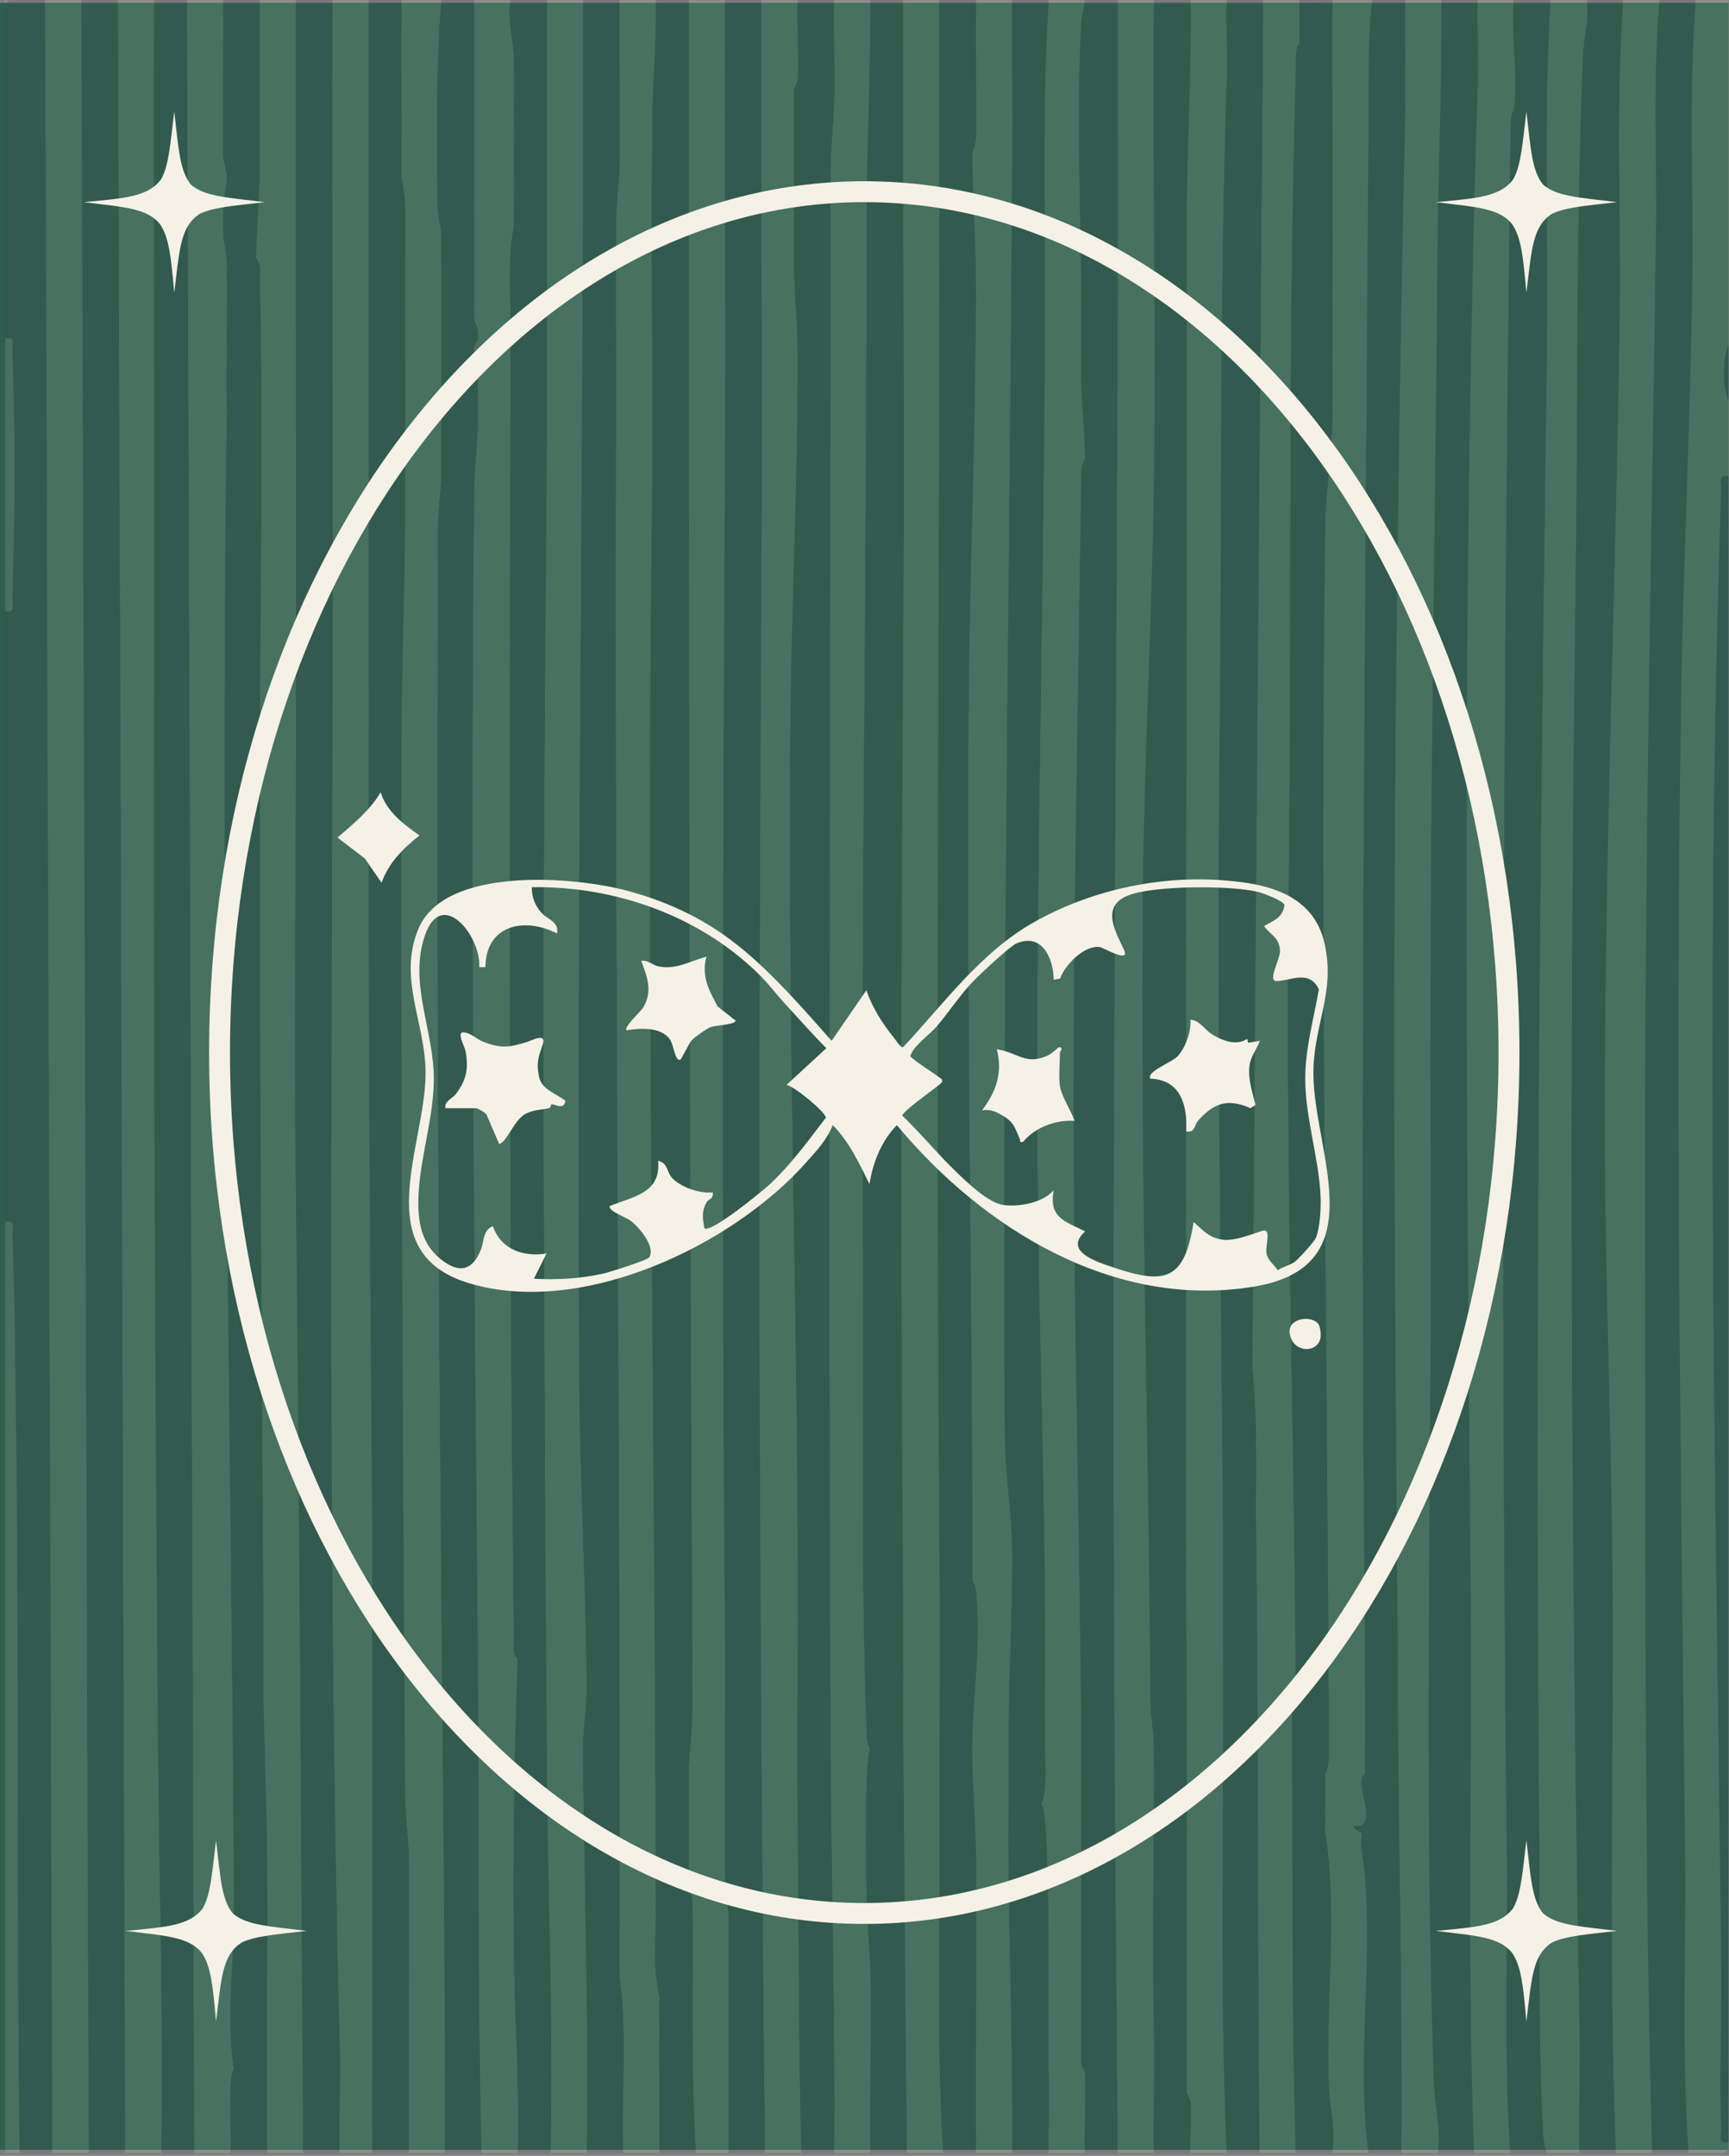 <svg width="535" height="667" viewBox="0 0 535 667" fill="none" xmlns="http://www.w3.org/2000/svg">
<rect x="0" y="0" width="535" height="667" fill="#808080" stroke="none"/>
<rect y="0.876" width="534.855" height="664.255" fill="#2E5E4E"/>
<g opacity="0.13">
<path d="M13.947 0.051L16.198 666.104H6.077C5.102 592.053 5.92 517.923 4.991 443.855C4.74 423.552 4.63 402.368 3.827 381.97C3.748 379.798 4.976 377.453 1.576 378.083V189.075C4.976 189.704 3.748 187.359 3.827 185.187C4.645 160.76 4.787 132.965 3.827 108.586C3.748 106.414 4.992 104.069 1.576 104.698V1.184L2.694 0.066H13.947V0.051Z" fill="#4D3A58"/>
<path d="M424.606 0.041C423.142 14.269 423.583 28.497 423.488 42.788C422.418 197.155 420.828 350.687 422.371 505.196C422.402 508.564 422.339 511.948 422.371 515.316C422.386 516.811 422.355 518.322 422.371 519.817C422.449 526.916 422.434 534.092 422.371 541.191C422.371 541.946 422.371 542.686 422.371 543.441C422.355 545.314 422.402 547.187 422.371 549.06C422.371 549.186 421.285 549.06 421.253 551.311C421.206 555.009 425.833 566.341 419.003 564.815C418.814 566.105 421.096 566.625 421.253 567.05C421.599 567.963 421.049 570.245 421.253 571.551C426.006 601.266 419.286 635.781 423.504 666.063H412.251C413.274 658.729 411.306 651.095 411.086 644.17C410.267 619.98 413.966 589.981 410 567.05V558.047C410 556.93 409.953 555.796 410 554.679C410.047 553.562 409.937 552.428 410 551.311C410.047 550.571 409.969 549.8 410 549.06C410.016 548.667 411.039 546.872 411.117 544.559C411.165 543.441 411.086 542.308 411.117 541.191C411.133 540.435 411.102 539.696 411.117 538.94C411.149 537.445 411.102 535.934 411.117 534.439C411.133 533.321 411.117 532.188 411.117 531.071C411.117 528.82 411.117 526.569 411.117 524.319C410.551 405.16 408.473 285.229 410 166.542C410 165.425 410 164.292 410 163.174C410.142 152.488 412.125 140.605 412.251 129.414C412.266 127.919 412.235 126.408 412.251 124.913C412.251 124.158 412.251 123.418 412.251 122.662C412.298 117.799 412.203 112.904 412.251 108.041C412.298 102.784 412.219 97.543 412.251 92.286C412.251 91.531 412.251 90.791 412.251 90.036C412.361 73.18 412.251 56.26 412.251 39.404C412.251 37.909 412.251 36.398 412.251 34.903C412.251 23.319 412.156 11.656 412.251 0.025H424.621L424.606 0.041Z" fill="#F0ECE3"/>
<path d="M69.081 0.051C69.254 15.994 68.86 31.969 69.033 47.928C69.065 50.226 70.182 52.414 70.198 54.066C70.245 57.702 68.986 61.904 69.081 66.437C69.112 68.31 69.049 70.183 69.081 72.056C69.143 74.889 70.103 77.753 70.198 81.058C70.245 82.554 70.151 84.065 70.198 85.56C70.403 92.658 70.056 99.835 70.198 106.933C70.119 107.673 70.245 108.444 70.198 109.184C70.151 109.924 70.229 110.695 70.198 111.435C69.93 117.384 70.277 123.475 70.198 129.44C68.026 282.957 71.473 436.364 72.449 589.597C72.449 590.353 72.449 591.093 72.449 591.848C72.512 601.37 71.536 610.577 71.331 619.974C71.315 620.729 71.331 621.469 71.331 622.224C71.237 628.331 71.347 634.201 72.449 640.229C70.324 641.756 71.756 662.106 71.331 666.104H60.078L57.827 0.051H69.081Z" fill="#F0ECE3"/>
<path d="M180.464 0.051V18.056C180.464 155.346 178.434 291.204 179.3 428.195C179.488 459.154 181.33 491.292 181.597 522.093C181.645 528.468 180.386 535.062 180.433 540.618C180.748 582.468 182.29 624.192 181.597 666.104H170.344C171.21 627.056 169.526 588.008 169.227 549.101C168.692 480.165 168.361 410.757 168.156 341.568C167.952 272.38 168.865 198.644 169.227 127.189C169.447 84.836 169.069 42.42 169.227 0.051H180.48H180.464Z" fill="#F0ECE3"/>
<path d="M335.728 0.051C335.508 2.506 334.689 4.819 334.563 7.322C333.005 36.88 334.626 69.191 334.611 99.064C334.611 102.054 334.611 105.076 334.611 108.066C334.611 111.057 334.611 114.079 334.611 117.069C334.595 124.734 335.791 133.469 335.728 141.826C335.728 142.409 334.626 143.935 334.611 145.194C333.682 217.861 331.904 290.213 332.313 362.942C332.643 421.428 334.17 480.936 334.611 538.966C334.611 540.461 334.611 541.972 334.611 543.467C334.611 544.222 334.611 544.962 334.611 545.718C334.563 552.942 334.611 560.638 334.611 567.658V638.545C334.611 638.97 335.728 640.403 335.775 641.882C336.059 649.94 335.492 658.062 335.728 666.12H324.475C324.223 658.817 324.79 651.436 324.522 644.133C324.097 632.864 325.372 561.047 322.224 558.104C324.207 552.643 323.31 546.001 323.342 540.099C323.342 539.343 323.342 538.604 323.342 537.848C323.342 536.353 323.342 534.842 323.342 533.347C323.342 529.239 323.342 525.084 323.342 520.976C323.342 517.23 323.342 513.469 323.342 509.723C323.342 508.967 323.342 508.228 323.342 507.472C323.342 460.051 321.453 412.441 321.044 365.193C320.273 274.033 323.216 182.307 323.294 91.793C323.326 61.243 322.507 30.458 324.475 0.051H335.728Z" fill="#F0ECE3"/>
<path d="M91.572 0.051C91.477 73.74 91.666 147.461 91.619 221.182C91.588 270.964 90.99 321.738 91.619 371.85C92.831 469.888 93.098 568.035 93.822 666.104H82.569C82.302 635.177 82.9 604.187 82.616 573.245C82.459 555.649 81.562 537.628 81.452 519.843C81.452 517.97 81.452 516.097 81.452 514.224C81.404 508.243 81.499 502.215 81.452 496.219C80.791 409.135 80.303 322.603 80.366 235.803C80.397 185.974 81.467 135.861 80.366 86.079C80.319 83.939 80.917 81.657 79.217 79.941C79.233 79.201 79.248 78.43 79.217 77.691L80.334 55.184V0.051H91.588H91.572Z" fill="#F0ECE3"/>
<path d="M269.342 0.051C269.374 23.911 268.146 47.661 268.162 71.552C268.24 178.042 266.399 285.396 267.044 392.201C267.328 439.37 266.399 487.893 268.162 535.109C268.24 537.25 268.146 539.343 269.342 541.232C267.438 542.995 268.099 580.831 268.162 586.859C268.256 594.744 269.279 603.668 269.389 611.506C269.657 629.7 269.106 647.942 269.342 666.12H258.089C258.451 623.704 257.176 581.382 256.971 538.981C256.153 377.548 256.94 214.383 256.971 52.949C256.971 45.709 257.994 37.242 258.136 29.939C258.325 19.992 257.9 10.013 258.089 0.082H269.342V0.051Z" fill="#F0ECE3"/>
<path d="M157.958 0.051C156.967 6.079 158.84 12.563 159.076 18.056C159.139 19.551 159.029 21.062 159.076 22.557C159.218 27.405 158.966 32.331 159.076 37.179C159.202 42.782 158.95 48.448 159.076 54.051C159.186 59.276 158.95 64.564 159.076 69.805C157.109 79.233 157.974 89.384 157.958 99.064C157.958 102.432 157.958 105.816 157.958 109.184C157.754 241.957 157.423 374.353 159.06 506.921C159.092 508.826 158.336 511.926 160.209 513.091C159.107 543.939 158.698 575.354 159.076 605.919C159.328 626.017 160.807 645.974 160.209 666.104H148.956C147.712 615.504 148.247 564.903 147.838 514.224C146.862 393.538 145.336 273.828 146.721 153.064C146.721 152.308 146.721 151.569 146.721 150.813C146.8 144.171 147.744 137.53 147.838 130.557C147.838 129.802 147.838 129.062 147.838 128.307C147.838 127.189 147.838 126.056 147.838 124.939C147.838 124.183 147.854 123.443 147.838 122.688C147.791 120.815 147.948 118.926 147.838 117.069C147.791 116.329 147.901 115.558 147.838 114.818C147.634 112.395 146.091 109.703 146.721 106.949C146.752 106.792 147.586 105.989 147.838 104.698C147.901 104.368 147.838 103.927 147.838 103.581C147.838 100.874 146.768 99.662 146.721 99.08V96.829C146.658 94.578 146.752 92.328 146.721 90.077C146.689 87.826 146.721 85.576 146.721 83.325C146.721 82.207 146.721 81.074 146.721 79.957V77.706C146.689 68.342 146.721 58.945 146.721 49.581C146.721 46.952 146.721 44.324 146.721 41.711C146.721 40.594 146.721 39.461 146.721 38.343C146.721 35.715 146.721 33.087 146.721 30.474V0.098H157.974L157.958 0.051Z" fill="#F0ECE3"/>
<path d="M490.979 0.051C491.939 5.953 490.035 11.918 489.814 17.442C487.658 71.08 488.303 127.85 487.564 181.709C485.518 330.016 486.116 479.189 488.776 627.245C489.012 640.182 488.508 653.182 488.728 666.104H478.608C477.963 664.105 477.554 662.107 477.444 659.966C475.87 631.258 476.578 600.898 476.31 572.206C474.894 417.131 476.484 262.433 478.656 107.547C479.159 71.71 477.554 35.699 479.742 0.051H490.995H490.979Z" fill="#F0ECE3"/>
<path d="M47.693 0.051C47.535 67.366 47.882 134.728 47.74 202.059C47.504 313.994 47.992 425.583 48.873 537.234C49.204 580.17 50.62 623.074 49.943 666.104H38.69L36.44 0.051H47.693Z" fill="#F0ECE3"/>
<path d="M524.737 0.041C522.502 28.544 524.013 57.472 523.651 86.164C523.116 129.131 520.881 172.57 520.188 215.459C518.268 334.98 520.125 453.856 521.4 573.235C521.73 604.193 520.283 635.278 522.486 666.094H511.233C508.589 568.923 509.25 471.499 509.029 374.075C508.809 273.551 510.981 173.216 512.397 72.644C512.744 48.438 511.374 24.121 513.483 0.025H524.737V0.041Z" fill="#4D3A58"/>
<path d="M457.233 0.041C456.981 8.461 457.547 16.976 457.28 25.396C452.306 180.157 453.723 335.059 455.029 489.961C455.533 548.635 453.865 607.546 456.115 666.079H444.862C445.869 658.744 443.933 651.127 443.697 644.186C440.455 551.059 443.131 454.139 442.659 360.571C442.186 266.437 444.044 171.563 444.815 77.146C445.019 51.413 446.263 25.758 445.995 0.025H457.248L457.233 0.041Z" fill="#4D3A58"/>
<path d="M524.737 0.041H534.857V106.924C532.952 111.315 532.984 119.641 534.857 123.796V147.42C531.457 146.79 532.685 149.135 532.606 151.307C527.522 303.376 530.843 456.358 532.653 608.097C532.858 624.953 531.945 641.983 532.606 658.823C532.685 660.995 531.457 663.34 534.857 662.711V664.961L533.739 666.079H522.486C520.298 635.246 521.731 604.162 521.4 573.219C520.125 453.824 518.252 334.964 520.188 215.443C520.881 172.555 523.116 129.115 523.651 86.148C524.013 57.456 522.486 28.528 524.737 0.025V0.041Z" fill="#F0ECE3"/>
<path d="M513.481 0.051C511.372 24.147 512.741 48.448 512.395 72.67C510.979 173.225 508.807 273.561 509.027 374.101C509.247 471.524 508.571 568.948 511.231 666.12H499.977C497.601 606.029 499.363 545.686 498.891 485.501C498.561 441.825 496.688 397.741 496.546 353.955C496.279 268.792 499.914 183.676 501.142 98.56C501.614 65.745 499.899 32.772 502.228 0.066H513.481V0.051Z" fill="#F0ECE3"/>
<path d="M114.079 0.041V100.172C114.079 111.031 114.126 121.938 114.079 132.798C114.047 141.03 114.11 149.308 114.079 157.556C114.063 162.041 114.094 166.574 114.079 171.06C114.079 171.815 114.079 172.555 114.079 173.31C114.031 184.926 114.11 196.572 114.079 208.188C114.079 208.943 114.079 209.683 114.079 210.438C113.89 297.82 114.504 385.234 115.196 472.585C115.228 475.575 115.18 478.597 115.196 481.588C115.196 481.965 115.196 482.343 115.196 482.705C115.196 483.823 115.196 484.956 115.196 486.073C115.228 489.819 115.165 493.581 115.196 497.327C115.196 498.082 115.196 498.822 115.196 499.577C115.228 504.063 115.165 508.596 115.196 513.081C115.196 515.71 115.196 518.338 115.196 520.951C115.196 521.328 115.196 521.706 115.196 522.068C115.306 549.674 115.165 577.233 115.243 604.713C115.306 625.158 115.102 645.634 115.196 666.079H105.076C104.824 655.408 105.406 644.658 105.123 633.971C101.472 492.935 102.589 351.915 102.873 211.036C103.014 140.699 102.652 70.347 102.825 0.025H114.079V0.041Z" fill="#F0ECE3"/>
<path d="M136.584 0.051C134.885 21.093 135.247 42.483 135.404 63.667C135.435 67.035 136.553 69.884 136.584 73.173C136.773 96.577 136.647 119.76 136.584 142.928C136.584 144.046 136.584 145.179 136.584 146.296C136.569 151.647 135.498 158.714 135.467 164.301C135.467 166.93 135.467 169.558 135.467 172.171C135.42 180.78 135.498 189.436 135.467 198.046C135.467 200.296 135.467 202.547 135.467 204.798C135.152 300.38 135.766 395.852 136.584 491.702C137.088 549.825 137.78 607.965 137.702 666.088H126.449C126.275 635.901 126.653 605.683 126.496 575.48C126.464 569.389 125.362 561.991 125.315 555.838C124.638 448.734 123.977 340.656 124.198 232.939C124.198 231.821 124.198 230.688 124.198 229.571C124.245 206.545 125.189 183.676 125.315 160.933C125.331 157.188 125.284 153.426 125.315 149.68C125.347 144.817 125.315 139.922 125.315 135.059C125.347 125.584 125.378 116.487 125.315 106.933C125.315 105.438 125.315 103.927 125.315 102.432C125.315 101.315 125.315 100.181 125.315 99.064C125.315 98.308 125.315 97.569 125.315 96.813C125.315 94.94 125.315 93.067 125.315 91.194C125.268 82.066 125.41 72.198 125.315 63.069C125.284 59.795 124.198 55.656 124.198 54.066C124.135 46.417 124.308 39.099 124.198 31.56C124.182 30.065 124.198 28.554 124.198 27.058C124.198 25.563 124.245 24.178 124.198 22.557C124.009 15.081 124.324 7.527 124.198 0.051H136.569H136.584Z" fill="#F0ECE3"/>
<path d="M102.822 0.051C102.649 70.372 103.027 140.725 102.87 211.062C102.571 351.94 101.453 492.961 105.12 633.997C105.404 644.684 104.821 655.433 105.073 666.104H93.82C93.096 568.019 92.828 469.872 91.616 371.85C90.987 321.738 91.601 270.948 91.616 221.182C91.664 147.477 91.475 73.756 91.569 0.051H102.822Z" fill="#4D3A58"/>
<path d="M36.454 0.051L38.705 666.088H27.452L25.201 0.051H36.454Z" fill="#4D3A58"/>
<path d="M468.486 0.051C467.463 10.47 469.824 23.218 468.581 33.322C468.281 35.715 467.51 33.354 467.432 39.933C465.228 217.814 464.268 395.506 466.282 573.245C466.629 604.203 465.26 635.303 467.369 666.104H456.115C453.865 607.555 455.533 548.661 455.029 489.986C453.723 335.084 452.306 180.182 457.28 25.422C457.547 16.986 456.981 8.487 457.233 0.066H468.486V0.051Z" fill="#F0ECE3"/>
<path d="M290.718 0.041V81.049C290.718 85.157 290.718 89.312 290.718 93.42C290.482 221.424 289.742 349.082 290.718 477.071C290.954 508.422 290.671 539.837 290.765 570.969C290.86 602.683 289.9 634.475 291.851 666.079H280.598C280.11 623.332 279.842 580.569 279.48 537.823C279.402 529.213 279.543 520.557 279.48 511.948C279.465 509.697 279.496 507.447 279.48 505.196C278.568 398.99 278.725 292.989 279.528 187.396C280 124.929 279.134 62.446 279.48 0.025H290.734L290.718 0.041Z" fill="#F0ECE3"/>
<path d="M25.199 0.051L27.449 666.088H16.196L13.945 0.051H25.199Z" fill="#F0ECE3"/>
<path d="M224.347 0.051C224.142 43.742 224.598 87.464 224.394 131.171C223.796 255.634 223.324 380.444 224.347 505.221C224.488 522.833 224.221 540.492 224.347 558.104C224.394 565.58 224.284 573.119 224.347 580.611C224.394 584.939 225.417 589.283 225.464 594.115C225.464 594.87 225.464 595.61 225.464 596.365C225.511 600.111 225.417 603.873 225.464 607.619C225.511 611.726 225.433 615.881 225.464 619.989C225.464 621.484 225.464 622.995 225.464 624.491C225.464 625.246 225.464 625.986 225.464 626.741V666.12H215.344C213.707 640.481 214.51 614.748 214.258 589.015C214.226 586.198 213.109 583.632 213.093 580.626C213.093 580.249 213.093 579.871 213.093 579.509C213.093 578.753 213.093 578.014 213.093 577.258C213.093 576.141 213.093 575.008 213.093 573.89C213.093 572.773 213.093 571.639 213.093 570.522C213.093 569.405 213.093 568.271 213.093 567.154C213.093 561.173 213.093 555.145 213.093 549.149C213.093 543.152 214.179 536.668 214.211 530.026C214.211 528.153 214.211 526.28 214.211 524.407C214.242 520.299 214.211 516.144 214.211 512.036C214.211 511.281 214.211 510.541 214.211 509.786C213.408 358.079 213.078 206.041 213.093 54.129V0.129H224.347V0.051Z" fill="#F0ECE3"/>
<path d="M379.591 0.057C379.339 8.099 379.905 16.236 379.638 24.294C377.324 93.435 378.095 163.222 377.387 232.441C376.553 313.276 377.828 394.268 378.473 474.851C378.505 478.959 378.442 483.114 378.473 487.222C378.505 490.968 378.442 494.73 378.473 498.475C378.473 499.593 378.473 500.726 378.473 501.844C378.473 502.961 378.473 504.094 378.473 505.212C378.867 558.803 377.245 612.598 379.591 666.094H368.337C368.101 661.058 368.652 655.911 368.384 650.859C368.306 649.396 367.22 647.932 367.22 647.523V576.635C367.22 569.647 367.251 561.998 367.22 554.695C366.512 392.616 367.283 232.048 367.173 70.394C367.157 46.895 368.668 23.508 368.353 0.025H379.606L379.591 0.057Z" fill="#F0ECE3"/>
<path d="M57.826 0.051L60.077 666.104H49.957C50.634 623.074 49.217 580.17 48.887 537.234C48.021 425.567 47.533 313.994 47.753 202.059C47.895 134.728 47.533 67.366 47.706 0.051H57.826Z" fill="#4D3A58"/>
<path d="M479.739 0.051C477.567 35.699 479.157 71.71 478.654 107.547C476.482 262.449 474.892 417.147 476.308 572.206C476.576 600.914 475.868 631.258 477.442 659.966C477.552 662.091 477.961 664.09 478.606 666.104H467.353C465.244 635.287 466.629 604.203 466.267 573.245C464.252 395.506 465.213 217.829 467.416 39.933C467.495 33.354 468.282 35.715 468.565 33.322C469.808 23.218 467.447 10.47 468.47 0.051H479.724H479.739Z" fill="#4D3A58"/>
<path d="M502.232 0.051C499.918 32.74 501.634 65.713 501.146 98.544C499.918 183.66 496.282 268.776 496.55 353.939C496.692 397.725 498.549 441.809 498.895 485.485C499.367 545.686 497.604 606.029 499.981 666.104H488.728C488.507 653.167 489.011 640.182 488.775 627.245C486.099 479.189 485.501 330.016 487.563 181.709C488.303 127.85 487.658 71.096 489.814 17.442C490.034 11.918 491.939 5.953 490.978 0.051H502.232Z" fill="#4D3A58"/>
<path d="M357.101 0.057C356.613 48.611 357.731 97.244 357.148 145.799C356.629 188.671 354.142 232.189 353.67 275.078C352.773 357.691 355.386 439.533 355.968 522.084C355.968 523.201 355.968 524.334 355.968 525.452C355.999 530.394 357.07 536.343 357.085 540.073C357.274 569.946 356.456 599.629 357.133 629.47C357.416 641.652 356.834 653.913 357.085 666.079H345.832C345.439 616.202 344.935 566.326 344.715 516.449C344.715 514.954 344.715 513.443 344.715 511.948C344.715 511.192 344.715 510.453 344.715 509.697C344.715 508.942 344.715 508.202 344.715 507.447C344.715 505.951 344.715 504.44 344.715 502.945C343.959 365.875 345.47 229.12 345.832 92.286C345.911 61.548 345.769 30.763 345.832 0.025H357.085L357.101 0.057Z" fill="#F0ECE3"/>
<path d="M445.979 0.051C446.247 25.784 445.003 51.438 444.799 77.171C444.028 171.589 442.17 266.463 442.643 360.597C443.115 454.164 440.439 551.084 443.681 644.211C443.917 651.152 445.869 658.77 444.846 666.104H433.593C433.97 619.596 432.79 573.087 432.475 526.595C432.475 524.722 432.475 522.849 432.475 520.976C432.475 518.725 432.491 516.475 432.475 514.224C432.05 454.857 431.499 395.915 431.405 336.988C431.263 237.503 432.57 136.963 434.726 37.179C434.82 32.693 434.679 28.16 434.726 23.675C434.805 15.821 434.679 7.904 434.726 0.051H445.979Z" fill="#F0ECE3"/>
<path d="M202.955 0.041C203.254 12.081 202.042 24.011 201.838 36.051C201.79 38.68 201.869 41.308 201.838 43.921C201.365 81.206 202.231 119.011 201.79 155.824C200.075 300.181 202.687 444.129 202.971 588.47C202.971 589.588 202.971 590.721 202.971 591.839C202.986 600.212 202.042 609.718 204.088 617.713C203.978 621.506 204.151 625.787 204.088 628.967C203.994 633.452 204.057 637.985 204.088 642.47C204.088 643.226 204.088 643.966 204.088 644.721C204.088 645.477 204.088 646.216 204.088 646.972V666.094H192.835C192.158 648.184 194.22 629.864 191.717 612.094V549.092C191.717 547.596 191.717 546.086 191.717 544.59C191.717 538.61 191.717 532.582 191.717 526.585C191.717 525.83 191.717 525.09 191.717 524.334C191.434 392.332 190.128 261.826 190.6 130.548C190.616 125.684 190.6 120.79 190.6 115.926C190.568 101.022 190.521 84.889 190.6 69.796C190.631 62.729 191.733 55.442 191.765 49.02C191.843 32.699 191.607 16.346 191.717 0.025H202.971L202.955 0.041Z" fill="#F0ECE3"/>
<path d="M402.099 0.051V13.555C400.572 14.515 401.029 20.574 400.982 22.557C398.479 106.398 399.833 191.278 398.778 275.182C397.755 357.37 400.399 439.228 400.982 520.96C400.982 521.165 399.754 522.676 399.77 524.769C400.1 571.938 399.518 619.076 400.982 666.104H389.728C388.989 600.504 389.476 534.81 388.611 469.211C388.516 462.113 388.831 454.936 388.611 447.837C388.548 445.587 388.705 443.32 388.611 441.085C388.375 435.703 388.029 428.29 387.493 423.08C387.415 422.34 387.572 421.569 387.493 420.829L390.862 0.051H402.115H402.099Z" fill="#F0ECE3"/>
<path d="M313.223 0.051C313.097 15.616 313.365 31.213 313.27 46.795C312.483 178.844 310.123 311.334 310.925 443.95C310.988 455.266 313.129 468.298 313.223 479.347C313.396 499.618 311.948 520.677 312.106 541.232C312.153 546.835 312.074 552.501 312.106 558.104C312.121 562.495 312.027 566.697 312.059 570.994C312.279 602.802 313.475 634.312 313.239 666.104H301.986C301.891 636.295 302.096 606.438 302.033 576.613C302.001 564.824 300.758 552.627 300.805 540.602C300.884 525.194 303.607 508.794 302.064 493.276C301.938 491.938 302.064 490.411 300.852 489.467C300.963 400.007 298.948 310.563 299.672 221.087C300.018 178.624 301.765 136.097 301.97 93.445C301.97 92.328 301.97 91.194 301.97 90.077C302.033 75.833 300.837 61.353 300.852 47.33C300.852 46.59 302.017 44.481 302.033 42.357C302.033 28.27 301.923 14.153 301.986 0.082H313.239L313.223 0.051Z" fill="#F0ECE3"/>
<path d="M246.835 0.051C246.599 8.093 247.15 16.23 246.882 24.288C246.835 25.768 245.718 27.2 245.718 27.625V81.625C245.718 90.832 246.82 99.993 246.835 109.184C246.961 148.751 244.852 188.413 244.537 227.824C243.735 325.326 247.433 422.639 246.835 519.843C246.741 535.566 246.757 551.714 246.882 567.61C247.15 600.552 247.181 633.241 247.968 666.104H236.715C236.133 624.113 235.912 582.106 235.598 540.099C234.622 415.179 234.889 291.739 235.645 167.182C235.975 111.482 235.299 55.75 235.598 0.066H246.851L246.835 0.051Z" fill="#F0ECE3"/>
<path d="M368.354 0.051C368.669 23.533 367.158 46.921 367.174 70.419C367.284 232.057 366.513 392.641 367.221 554.72C361.413 555.995 364.593 549.762 363.821 546.489C363.617 545.639 361.917 545.843 361.618 544.946C360.453 541.437 364.231 539.265 357.101 540.099C357.069 536.369 356.015 530.419 355.983 525.477C360.941 526.658 361.146 520.992 355.983 522.109C355.385 439.543 352.789 357.701 353.686 275.103C354.158 232.199 356.644 188.697 357.164 145.824C357.746 97.254 356.629 48.636 357.117 0.082H368.37L368.354 0.051Z" fill="#4D3A58"/>
<path d="M279.462 0.051C279.131 62.471 279.997 124.954 279.509 187.422C278.706 292.998 278.533 399 279.462 505.221L273.843 500.72C273.685 507.283 272.851 513.311 273.843 519.843C278.517 520.913 274.472 511.265 279.462 511.973C279.525 520.582 279.383 529.239 279.462 537.848C272.521 539.595 278.958 530.435 274.409 529.979C271.262 532.371 273.449 536.463 272.552 539.39C271.875 541.578 269.609 540.98 269.342 541.232C268.145 539.343 268.24 537.25 268.161 535.109C266.398 487.893 267.327 439.37 267.044 392.2C266.398 285.396 268.24 178.042 268.161 71.552C268.145 47.676 269.373 23.911 269.342 0.051H279.462Z" fill="#4D3A58"/>
<path d="M235.581 0.041C235.282 55.725 235.959 111.456 235.628 167.156C234.873 291.714 234.605 415.154 235.581 540.073C232.166 540.703 233.409 538.358 233.33 536.186C233.157 531.968 232.811 505.306 231.032 504.094L224.328 505.196C223.289 380.418 223.777 255.609 224.375 131.146C224.579 87.439 224.123 43.716 224.328 0.025H235.581V0.041Z" fill="#4D3A58"/>
<path d="M324.474 0.051C322.523 30.442 323.325 61.243 323.294 91.793C323.215 182.307 320.272 274.033 321.043 365.193C321.452 412.441 323.341 460.051 323.341 507.472C319.422 507.614 320.225 508.18 319.957 504.718C319.328 496.486 318.478 488.286 318.856 479.992L313.205 479.347C313.111 468.298 310.97 455.266 310.907 443.95C310.105 311.334 312.466 178.844 313.252 46.795C313.347 31.213 313.095 15.616 313.205 0.051H324.459H324.474ZM319.816 467.102C319.532 466.771 315.44 466.157 314.354 465.827C313.788 469.998 319.17 466.032 317.722 471.446C320.681 472.799 320.571 467.999 319.816 467.086V467.102Z" fill="#4D3A58"/>
<path d="M390.846 0.051L387.478 420.829C387.131 417.461 384.424 412.472 385.227 408.459C380.851 408.191 382.268 412.771 381.544 415.447C381.213 416.706 379.718 417.792 379.561 419.224C379.293 421.711 381.859 423.08 381.859 424.764C381.859 426.448 379.482 427.66 379.577 430.288C379.687 433.169 383.228 435.829 382.976 439.323C382.819 441.353 380.962 443.273 380.694 446.122C379.954 453.85 380.993 462.962 380.725 470.958C380.647 473.13 381.875 475.475 378.475 474.845C377.83 394.262 376.57 313.27 377.389 232.435C378.097 163.231 377.326 93.445 379.64 24.288C379.907 16.23 379.341 8.093 379.592 0.051H390.846Z" fill="#4D3A58"/>
<path d="M378.476 474.822C381.875 475.451 380.647 473.106 380.726 470.934C380.994 462.939 379.955 453.826 380.695 446.098C380.962 443.265 382.82 441.345 382.977 439.299C383.229 435.805 379.687 433.161 379.577 430.265C379.483 427.652 381.859 426.362 381.859 424.741C381.859 423.119 379.294 421.687 379.561 419.2C379.719 417.768 381.214 416.682 381.545 415.423C382.269 412.748 380.852 408.167 385.227 408.435C384.425 412.448 387.148 417.438 387.478 420.806C387.557 421.546 387.399 422.317 387.478 423.056C384.063 422.427 385.306 424.772 385.227 426.944C385.086 430.485 384.944 434.829 385.227 438.307C385.511 441.786 384.677 441.203 388.611 441.062C388.706 443.297 388.548 445.563 388.611 447.814C384.677 447.672 385.495 447.121 385.227 450.568C384.85 455.337 385.039 461.176 385.778 465.882C386.077 467.755 385.936 469.832 388.611 469.187C389.477 534.787 388.989 600.481 389.729 666.08H379.609C377.248 612.568 378.885 558.789 378.491 505.198C381.844 506.189 382.064 500.948 378.491 501.83C378.491 500.712 378.491 499.579 378.491 498.461C381.686 500.24 381.293 490.183 380.758 487.916C380.443 486.61 379.53 487.318 378.491 487.208C378.46 483.1 378.523 478.945 378.491 474.837L378.476 474.822Z" fill="#4D3A58"/>
<path d="M290.716 477.075C292.274 476.555 295.201 476.382 296.35 475.406C298.963 473.171 295.437 468.292 299.702 469.205C301.512 473.171 297.641 477.736 297.53 479.86C297.499 480.348 298.286 489.068 298.585 489.461C298.774 489.697 300.505 489.194 300.836 489.461C302.032 490.405 301.906 491.932 302.047 493.27C303.59 508.804 300.851 525.204 300.788 540.597C300.725 552.621 301.985 564.819 302.016 576.607C302.079 606.432 301.874 636.289 301.969 666.099H291.849C289.897 634.495 290.857 602.687 290.763 570.989C290.668 539.857 290.952 508.442 290.716 477.09V477.075Z" fill="#4D3A58"/>
<path d="M136.583 491.69C139.983 492.319 138.755 489.974 138.834 487.802C139.023 482.058 137.7 469.923 138.786 465.437C139.07 464.273 142.642 462.809 143.902 464.666C146.939 469.152 144.342 475.227 144.405 479.807C144.563 489.943 145.176 500.142 145.586 510.293C145.664 512.465 144.421 514.81 147.836 514.181C148.245 564.876 147.726 615.476 148.954 666.061H137.7C137.763 607.937 137.087 549.798 136.583 491.674V491.69Z" fill="#4D3A58"/>
<path d="M534.856 147.436V662.727C531.457 663.356 532.684 661.011 532.606 658.839C531.945 641.999 532.857 624.985 532.653 608.113C530.843 456.359 527.522 303.392 532.606 151.323C532.684 149.151 531.457 146.806 534.856 147.436Z" fill="#4D3A58"/>
<path d="M334.594 538.959C337.994 539.589 336.766 537.243 336.845 535.071C337.553 513.777 336.168 492.372 337.018 471.061C337.758 468.952 339.316 469.015 341.33 469.204C339.93 476.177 342.857 484.88 342.59 491.16C342.416 495.142 337.238 501.028 344.714 502.948C344.714 504.444 344.714 505.955 344.714 507.45L343.597 509.134L344.714 509.7C344.714 510.456 344.714 511.196 344.714 511.951C342.967 512.423 343.03 516.09 344.714 516.452C344.95 566.345 345.438 616.205 345.832 666.082H335.712C335.46 658.039 336.026 649.902 335.759 641.844C335.712 640.365 334.594 638.932 334.594 638.507V567.619C334.594 560.6 334.547 552.904 334.594 545.679C337.931 546.372 338.12 542.799 334.594 543.429C334.594 541.934 334.594 540.423 334.594 538.927V538.959Z" fill="#4D3A58"/>
<path d="M124.198 0.041C124.324 7.517 124.009 15.072 124.198 22.547C120.563 21.524 120.846 28.276 124.198 27.049C124.198 28.544 124.183 30.055 124.198 31.55C120.799 30.921 122.026 33.266 121.948 35.438C121.79 40.254 121.759 45.353 121.948 50.169C122.026 52.341 120.783 54.686 124.198 54.057C124.198 55.646 125.284 59.786 125.316 63.059C121.381 62.918 122.215 62.367 121.932 65.814C121.428 72.156 121.428 82.072 121.932 88.43C122.2 91.877 121.381 91.326 125.316 91.185C125.316 93.058 125.316 94.931 125.316 96.803C120.232 96.017 120.389 99.873 125.316 99.054C125.316 100.172 125.316 101.305 125.316 102.422C120.515 102.092 120.374 101.856 120.814 106.924H125.316C125.379 116.493 125.347 125.59 125.316 135.049C123.6 135.521 121.019 133.491 120.799 136.702C120.531 140.715 118.957 150.819 125.316 149.67C125.284 153.416 125.331 157.178 125.316 160.924C121.381 160.782 122.215 160.231 121.932 163.678C120.61 180.408 122.64 196.619 121.979 213.287C121.822 217.458 116.707 230.568 124.183 229.561C124.183 230.678 124.183 231.812 124.183 232.929C110.206 238.076 117.793 218.103 114.062 210.423C114.062 209.667 114.062 208.927 114.062 208.172C120.358 207.715 116.313 201.971 116.313 199.736V180.613C116.313 180.361 115.526 179.48 115.416 178.378C115.243 176.521 117.478 174.255 114.062 173.294C114.062 172.539 114.062 171.799 114.062 171.044C114.692 170.949 116.171 171.233 116.313 171.044C116.691 170.524 116.612 159.381 116.345 158.248C116.03 156.942 115.117 157.65 114.078 157.54C114.11 149.308 114.047 141.03 114.078 132.783C117.871 133.349 117.541 125.322 117.525 123.213C117.493 117.957 115.447 113.849 117.431 108.608L114.094 100.14V93.388C117.73 94.018 116.03 91.547 116.297 89.454C116.675 86.495 119.492 79.381 114.094 81.017V69.764C117.415 71.196 117.777 63.012 114.094 64.145V59.644C117.446 60.636 117.667 55.395 114.094 56.276V0.025H124.214L124.198 0.041Z" fill="#4D3A58"/>
<path d="M160.208 513.084C160.208 512.879 161.341 511.274 161.42 509.275C161.955 495.22 160.838 481.008 161.341 466.953C170.769 466.906 165.827 477.734 165.953 483.149C166.079 488.878 167.668 494.89 166.96 501.264C166.551 504.931 163.828 508.425 163.812 510.094C163.812 512.927 168.345 512.077 166.897 519.191C164.945 528.76 166.645 534.882 166.96 545.175C167.023 547.347 165.827 549.693 169.211 549.063C169.51 587.969 171.194 627.018 170.328 666.066H160.208C160.806 645.936 159.327 625.979 159.075 605.88C158.697 575.315 159.106 543.901 160.208 513.052V513.084Z" fill="#4D3A58"/>
<path d="M422.356 505.202C424.103 505.517 427.691 504.588 428.95 505.359C431.248 506.776 428.148 514.818 432.492 514.205C432.507 516.455 432.492 518.706 432.492 520.957C429.171 519.524 428.809 527.709 432.492 526.575C432.806 573.068 433.987 619.576 433.609 666.085H423.489C419.271 635.819 425.991 601.288 421.238 571.573C426.164 572.454 424.449 569.81 424.606 565.954L421.238 567.071C421.081 566.631 418.799 566.127 418.988 564.837C425.818 566.363 421.191 555.015 421.238 551.333C423.819 551.726 424.386 550.892 422.356 549.082C422.387 547.209 422.34 545.336 422.356 543.463C425.692 544.156 425.881 540.583 422.356 541.212C422.419 534.114 422.434 526.937 422.356 519.839C428.588 519.351 429.186 514.173 422.356 515.338C422.324 511.97 422.387 508.586 422.356 505.218V505.202Z" fill="#4D3A58"/>
<path d="M146.703 0.057V9.059C144.845 10.476 144.845 15.512 146.703 16.929V19.179C143.303 17.306 144.137 27.757 144.452 28.182C144.594 28.371 146.073 28.072 146.703 28.182V30.433C142.972 29.142 143.35 40.049 146.703 38.302C146.703 39.42 146.703 40.553 146.703 41.67C142.972 40.38 143.35 51.287 146.703 49.54C146.703 58.904 146.671 68.3 146.703 77.665C146.703 78.326 146.703 79.27 146.703 79.916C146.703 81.033 146.703 82.166 146.703 83.284C144.893 84.354 144.861 88.903 146.703 90.036C146.734 92.287 146.64 94.537 146.703 96.788C146.718 97.37 146.545 97.354 146.703 99.038C146.75 99.621 147.836 100.833 147.82 103.54C144.641 103.083 144.641 105.114 147.82 104.657C147.552 105.948 146.718 106.75 146.703 106.908C146.215 109.347 143.161 115.517 147.82 114.777C147.883 115.517 147.773 116.288 147.82 117.028C144.892 116.335 144.688 119.625 144.42 122.08L147.82 122.663C147.836 123.418 147.82 124.158 147.82 124.913C142.658 123.796 142.862 129.477 147.82 128.281C147.82 129.037 147.82 129.776 147.82 130.532C143.193 130.186 145.05 130.39 144.483 133.318C143.13 140.243 144.625 144.036 146.687 150.788C146.687 151.543 146.687 152.283 146.687 153.039L142.264 168.305C145.569 176.537 141.446 186.625 142.122 194.101C142.673 200.098 147.285 204.961 140.486 211.524L135.433 204.772C135.433 202.522 135.433 200.271 135.433 198.02C137.999 198.272 138.628 198.571 139.4 195.848C141.005 190.245 139.337 181.038 138.786 174.916C138.487 171.5 139.463 171.988 135.418 172.146C135.418 169.517 135.418 166.889 135.418 164.276C139.352 164.418 138.518 164.969 138.802 161.522C139.085 158.075 138.912 153.731 138.802 150.158C138.723 147.986 139.951 145.641 136.551 146.271C136.551 145.153 136.551 144.02 136.551 142.903C139.951 143.532 138.723 141.187 138.802 139.015C139.589 119.263 139.463 96.819 138.802 77.035C138.723 74.864 139.951 72.518 136.551 73.148C136.519 69.859 135.402 66.994 135.37 63.642C135.213 42.457 134.851 21.068 136.551 0.025H146.671L146.703 0.057Z" fill="#4D3A58"/>
<path d="M115.21 513.085C119.9 513.825 116.327 504.24 117.461 502.965C120.12 502.634 122.355 506.05 122.843 508.253C123.756 512.377 123.772 532.806 123.142 537.323C122.513 541.84 119.821 544.138 120.75 550.827C120.797 551.157 123.851 556.682 125.33 555.816C125.361 561.97 126.479 569.367 126.51 575.458C126.668 605.661 126.29 635.88 126.463 666.067H115.21C115.115 645.622 115.32 625.162 115.257 604.701C115.178 577.221 115.32 549.662 115.21 522.056L116.312 521.49L115.21 520.923C115.21 518.295 115.21 515.666 115.21 513.054V513.085Z" fill="#4D3A58"/>
<path d="M181.583 522.083C184.479 522.918 184.668 518.526 184.825 516.905C185.628 507.997 183.535 495.784 184.967 487.773C185.235 486.277 186.021 484.593 187.753 484.955C191.656 485.774 188.256 496.712 188.288 499.073C188.398 505.636 189.169 513.49 189.453 520.447C189.531 522.619 188.288 524.964 191.703 524.334C191.703 525.09 191.703 525.829 191.703 526.585C188.288 525.955 189.531 528.3 189.453 530.472C189.327 533.84 189.342 537.334 189.453 540.703C189.531 542.875 188.304 545.22 191.703 544.59C191.703 546.085 191.703 547.596 191.703 549.091C188.288 548.462 189.531 550.807 189.453 552.979C189.012 564.264 188.839 577.846 189.405 589.084C189.547 592.027 189.405 595.222 191.703 597.473V599.723L190.586 601.407L191.703 601.974V606.475C188.666 607.923 191.64 611.606 191.703 612.094C194.206 629.863 192.16 648.183 192.821 666.094H181.567C182.26 624.182 180.702 582.442 180.403 540.608C180.355 535.068 181.63 528.473 181.567 522.083H181.583Z" fill="#4D3A58"/>
<path d="M224.343 505.203L231.048 504.101C232.826 505.313 233.189 531.974 233.346 536.192C233.425 538.364 232.181 540.709 235.597 540.08C235.927 582.087 236.147 624.094 236.714 666.085H225.461V626.707C228.797 627.399 228.986 623.827 225.461 624.456C225.461 622.961 225.461 621.45 225.461 619.955C226.09 619.86 227.57 620.144 227.711 619.955C228.058 619.483 227.995 609.362 227.743 608.276C227.428 606.97 226.515 607.678 225.476 607.568C225.429 603.822 225.524 600.061 225.476 596.315C228.813 597.007 229.002 593.435 225.476 594.064C225.429 589.232 224.39 584.889 224.359 580.56C228.262 580.686 227.475 581.269 227.743 577.806C228.01 574.343 229.018 562.602 228.357 560.241C227.601 557.534 226.877 557.802 224.359 558.054C224.233 540.442 224.501 522.783 224.359 505.171L224.343 505.203Z" fill="#4D3A58"/>
<path d="M411.102 524.333C411.102 526.583 411.102 528.834 411.102 531.085C406.145 529.904 405.94 535.57 411.102 534.453C411.087 535.948 411.134 537.459 411.102 538.954C406.176 538.136 406.019 541.992 411.102 541.205C411.071 542.322 411.15 543.455 411.102 544.573C406.444 542.952 406.082 549.83 409.985 549.074C409.954 549.814 410.032 550.585 409.985 551.325C408.285 551.482 408.285 554.536 409.985 554.693C409.938 555.81 409.985 556.944 409.985 558.061C406.947 560.642 409.607 564.892 409.985 567.064C413.935 589.98 410.252 619.978 411.071 644.184C411.307 651.109 413.259 658.743 412.236 666.077H400.982C399.519 619.049 400.117 571.927 399.771 524.742C399.771 522.664 400.982 521.138 400.982 520.933L411.102 524.301V524.333Z" fill="#4D3A58"/>
<path d="M269.342 541.209C269.61 540.957 271.892 541.571 272.553 539.367C273.45 536.44 271.278 532.364 274.41 529.956C278.958 530.412 272.506 539.572 279.462 537.825C279.824 580.572 280.092 623.334 280.58 666.081H269.326C269.09 647.903 269.625 629.661 269.374 611.467C269.263 603.629 268.24 594.705 268.146 586.82C268.083 580.792 267.422 542.956 269.326 541.193L269.342 541.209Z" fill="#4D3A58"/>
<path d="M202.953 588.464C208.824 589.66 205.188 584.45 205.157 581.208C204.842 557.678 204.747 533.393 205.345 510.21C205.424 507.109 208.084 506.008 208.572 504.638C208.729 504.198 204.008 504.229 205.267 496.848C205.393 496.108 207.911 488.742 209.689 490.584C209.941 490.851 210.917 496.816 210.933 497.902C210.98 501.034 207.187 510.603 214.206 509.722C214.206 510.478 214.206 511.217 214.206 511.973C210.287 511.831 211.09 511.264 210.823 514.727C210.665 516.805 210.665 519.527 210.823 521.589C211.09 525.052 210.272 524.485 214.206 524.343C214.206 526.216 214.206 528.089 214.206 529.962C210.272 529.821 211.106 529.27 210.823 532.717C210.524 536.541 210.697 541.294 210.823 545.197C210.901 547.369 209.674 549.715 213.073 549.085C213.073 555.066 213.073 561.094 213.073 567.09C211.373 567.248 211.373 570.301 213.073 570.458C213.073 571.576 213.073 572.709 213.073 573.826C209.5 572.961 209.721 578.186 213.073 577.195C213.073 577.95 213.073 578.69 213.073 579.445L211.971 580.012L213.073 580.578C213.089 583.6 214.222 586.166 214.238 588.967C214.49 614.716 213.671 640.449 215.324 666.072H204.071V646.949L205.188 645.265L204.071 644.699C204.071 643.943 204.071 643.204 204.071 642.448C205.943 639.442 205.991 632.171 204.071 628.944C204.133 625.765 203.96 621.484 204.071 617.691C204.291 610.734 205.456 603.274 205.204 595.704C205.125 593.532 206.353 591.186 202.953 591.816C202.953 590.699 202.953 589.565 202.953 588.448V588.464Z" fill="#4D3A58"/>
<path d="M357.102 540.071C364.232 539.237 360.454 541.409 361.619 544.918C361.918 545.831 363.633 545.626 363.822 546.461C364.594 549.734 361.414 555.967 367.222 554.692C367.253 561.995 367.222 569.644 367.222 576.632V647.52C367.222 647.929 368.308 649.393 368.387 650.857C368.654 655.909 368.119 661.04 368.339 666.092H357.086C356.834 653.91 357.417 641.665 357.133 629.483C356.457 599.642 357.275 569.959 357.086 540.086L357.102 540.071Z" fill="#4D3A58"/>
<path d="M246.834 519.832C250.187 519.202 249.069 521.563 249.085 523.719C249.195 539.096 246.441 553.828 250.218 569.346H253.586C254.058 560.533 254.043 551.656 254.735 542.858C254.908 540.717 253.46 538.341 256.97 538.955C257.19 581.355 258.449 623.661 258.087 666.093H247.967C247.18 633.23 247.165 600.541 246.881 567.599C246.755 551.687 246.74 535.555 246.834 519.832Z" fill="#4D3A58"/>
<path d="M81.452 496.204C81.499 502.184 81.405 508.212 81.452 514.209C79.674 514.949 79.674 519.088 81.452 519.828C81.578 537.613 82.459 555.618 82.617 573.23C82.9 604.172 82.302 635.162 82.57 666.089H71.316C71.741 662.091 70.309 641.741 72.434 640.214C72.796 639.963 74.48 640.482 74.684 640.214C75.141 639.601 74.857 627.088 74.684 624.963C74.417 621.517 75.235 622.067 71.3 622.209C71.3 621.454 71.285 620.714 71.3 619.958C75.754 620.226 74.165 620.305 74.637 617.157C75.66 610.059 76.321 603.26 75.487 596.051C75.282 594.32 75.204 591.062 72.434 591.833C72.434 591.078 72.434 590.338 72.434 589.582C75.739 590.228 74.716 587.835 74.7 585.679C74.637 579.73 72.984 572.49 73.96 566.73C74.275 564.809 78.225 555.886 78.084 555.287C77.816 554.201 74.983 554.107 74.668 552.785C74.48 551.998 73.645 544.601 73.677 543.955C74.023 537.896 77.596 525.95 78.131 519.261C78.666 512.572 75.33 505.836 77.454 498.376C78.225 495.653 78.871 495.952 81.421 496.204H81.452Z" fill="#4D3A58"/>
<path d="M312.088 558.094C316.338 558.441 315.346 551.201 317.156 549.092C320.682 549.155 317.786 554.49 319.36 557.04C320.131 558.299 322.004 557.906 322.208 558.094C325.356 561.038 324.081 632.854 324.506 644.123C324.774 651.426 324.207 658.807 324.459 666.11H313.206C313.442 634.318 312.246 602.793 312.025 571C311.994 566.704 312.104 562.501 312.073 558.11L312.088 558.094Z" fill="#4D3A58"/>
<path d="M345.849 0.051C345.786 30.789 345.927 61.574 345.849 92.312C338.672 93.744 342.732 100.134 342.575 104.132C342.465 106.823 341.284 109.326 341.253 112.001C341.206 114.866 343.346 122.861 341.347 124.939C337.869 128.559 339.899 114.173 334.611 117.069C334.611 114.079 334.611 111.057 334.611 108.066C340.23 109.987 340.23 97.144 334.611 99.064C334.627 69.191 333.006 36.88 334.564 7.322C334.69 4.819 335.524 2.522 335.728 0.051H345.849Z" fill="#4D3A58"/>
<path d="M169.211 0.051C169.053 42.404 169.431 84.836 169.211 127.189H162.475C160.633 125.033 166.472 107.846 157.973 109.184C157.973 105.816 157.973 102.432 157.973 99.064C161.389 99.693 160.145 97.348 160.224 95.176C160.57 86.504 159.295 77.879 159.091 69.805C158.965 64.58 159.201 59.292 159.091 54.051C160.964 49.88 160.995 41.57 159.091 37.179C158.981 32.315 159.232 27.405 159.091 22.557C160.964 21.912 160.57 19.095 159.091 18.056C158.855 12.563 156.966 6.079 157.973 0.051H169.227H169.211Z" fill="#4D3A58"/>
<path d="M258.09 0.051C257.901 9.982 258.326 19.976 258.138 29.907C257.996 37.21 256.973 45.693 256.973 52.917C253.636 52.917 253.432 51.926 253.778 55.625C255.147 70.246 253.935 88.96 253.589 104.1C253.542 106.319 252.236 108.57 252.361 110.884C252.519 113.843 254.722 114.456 254.722 117.053C249.025 118.863 252.613 109.2 246.853 109.184C246.821 99.993 245.735 90.817 245.735 81.625V27.625C245.735 27.2 246.853 25.768 246.9 24.288C247.168 16.23 246.617 8.109 246.853 0.051H258.106H258.09Z" fill="#4D3A58"/>
<path d="M409.986 0.047C410.285 10.34 409.576 20.744 409.986 31.037C410.064 33.209 408.821 35.554 412.236 34.925C412.236 36.42 412.236 37.931 412.236 39.426C407.939 39.206 409.293 38.938 408.899 42.212C407.546 53.528 407.939 75.673 408.852 87.288C409.12 90.735 408.301 90.184 412.236 90.042C412.236 90.798 412.236 91.537 412.236 92.293C408.695 91.647 410.316 94.04 409.97 96.149C409.513 98.872 408.821 101.248 408.821 104.081C408.821 107.717 407.939 108.535 412.252 108.032C412.205 112.895 412.299 117.79 412.252 122.653L406.617 123.22V124.888H412.252C412.236 126.383 412.268 127.894 412.252 129.389C404.225 129.122 409.828 135.889 410.111 138.943C410.725 145.396 406.271 156.13 410.001 163.149C410.001 164.267 410.001 165.4 410.001 166.517C408.632 167.902 403.517 166.974 403.186 165.825C402.352 162.96 404.477 152.966 404.43 149.126C403.879 108.504 404.619 67.063 403.265 26.394C403.186 24.222 404.414 21.877 401.014 22.507C401.077 20.523 400.621 14.464 402.132 13.504C402.541 13.252 404.178 13.771 404.382 13.504C405.028 12.654 403.926 2.361 404.382 0H410.001L409.986 0.047Z" fill="#4D3A58"/>
<path d="M1.576 378.056C4.976 377.427 3.748 379.772 3.827 381.944C4.63 402.342 4.74 423.526 4.991 443.829C5.92 517.896 5.102 592.026 6.077 666.078H1.576V378.056Z" fill="#F0ECE3"/>
<path d="M213.09 0.051V54.051C209.675 53.421 210.918 55.766 210.839 57.938C210.021 78.54 211.406 99.3 210.887 119.918C209.816 129.77 210.084 139.623 210.839 149.68C209.911 149.554 207.817 149.932 207.503 149.68C207.078 149.334 205.126 140.284 205.126 138.993C205.126 112.253 205.095 84.836 205.173 57.938C205.173 54.413 209.187 43.222 201.852 43.915C201.884 41.286 201.805 38.658 201.852 36.045C205.787 36.187 204.953 36.738 205.236 33.291C206.086 22.573 204.607 10.879 205.236 0.051H213.106H213.09Z" fill="#4D3A58"/>
<path d="M191.716 0.051C191.606 16.356 191.842 32.709 191.763 49.046C191.732 55.451 190.63 62.754 190.599 69.821C187.199 69.192 188.427 71.537 188.348 73.709C187.939 85.985 187.86 99.804 188.348 112.064C188.427 114.236 187.183 116.581 190.599 115.952C190.599 120.815 190.614 125.71 190.599 130.573C175.159 131.234 186.097 116.975 186.113 110.899C186.113 99.819 181.486 85.088 182.792 74.952C185.011 57.781 183.327 39.728 182.729 21.959C182.65 19.787 183.878 17.442 180.479 18.072V0.066H191.732L191.716 0.051Z" fill="#4D3A58"/>
<path d="M301.971 0.051C301.908 14.121 302.034 28.239 302.018 42.325C302.018 44.45 300.854 46.575 300.838 47.299C297.895 46.323 297.706 52.209 297.611 53.626C297.249 59.119 299.531 66.689 297.737 70.655C294.857 76.982 294.18 69.679 290.718 69.821V0.066H301.971V0.051Z" fill="#4D3A58"/>
<path d="M80.334 0.051V55.184C76.147 57.214 74.007 55.75 70.214 54.066C70.198 52.414 69.065 50.226 69.049 47.928C68.876 31.985 69.269 15.994 69.096 0.051H80.35H80.334Z" fill="#4D3A58"/>
<path d="M432.475 0.051C433.026 7.196 430.744 13.728 431.358 20.92C431.641 24.351 430.76 23.816 434.726 23.675C434.679 28.16 434.82 32.693 434.726 37.179C430.303 36.832 431.94 36.974 431.311 39.901C430.838 42.105 430.571 47.33 428.525 48.416C425.613 49.959 427.581 41.507 423.473 42.797C423.567 28.506 423.126 14.263 424.59 0.051H432.459H432.475Z" fill="#4D3A58"/>
<path d="M1.576 104.681C4.976 104.052 3.748 106.397 3.827 108.569C4.787 132.964 4.645 160.743 3.827 185.17C3.748 187.342 4.976 189.687 1.576 189.058V104.681Z" fill="#F0ECE3"/>
<path d="M205.206 0.041C204.577 10.869 206.056 22.563 205.206 33.281C204.939 36.728 205.757 36.177 201.822 36.036C202.043 24.011 203.255 12.081 202.94 0.025H205.19L205.206 0.041Z" fill="#4D3A58"/>
<path d="M412.235 0.051C412.141 11.682 412.235 23.344 412.235 34.928C408.82 35.557 410.064 33.212 409.985 31.04C409.576 20.747 410.284 10.344 409.985 0.051H412.235Z" fill="#4D3A58"/>
<path d="M434.727 0.051C434.68 7.904 434.806 15.821 434.727 23.675C430.761 23.816 431.643 24.351 431.359 20.92C430.761 13.712 433.027 7.18 432.477 0.051H434.727Z" fill="#4D3A58"/>
<path d="M404.351 0.051C403.895 2.427 404.996 12.705 404.351 13.555C404.147 13.822 402.51 13.287 402.101 13.555V0.051H404.351Z" fill="#4D3A58"/>
<path d="M534.857 123.8C532.984 119.629 532.953 111.319 534.857 106.928V123.8Z" fill="#4D3A58"/>
<path d="M1.576 1.168V0.051H2.694L1.576 1.168Z" fill="#F0ECE3"/>
<path d="M534.855 664.967V666.084H533.737L534.855 664.967Z" fill="#4D3A58"/>
<path d="M434.727 37.177C432.571 136.946 431.264 237.502 431.406 336.987C431.5 395.913 432.051 454.855 432.476 514.223C428.132 514.852 431.233 506.794 428.935 505.377C427.691 504.606 424.087 505.535 422.34 505.22C420.814 350.711 422.387 197.179 423.458 42.812C427.566 41.521 425.598 49.973 428.51 48.43C430.572 47.344 430.823 42.119 431.296 39.916C431.925 36.988 430.288 36.847 434.711 37.193L434.727 37.177Z" fill="#4D3A58"/>
<path d="M400.982 22.53C404.382 21.901 403.154 24.246 403.233 26.418C404.586 67.087 403.862 108.527 404.398 149.149C404.445 152.99 402.32 162.984 403.154 165.848C403.485 166.981 408.616 167.926 409.969 166.541C408.443 285.243 410.536 405.158 411.087 524.317L400.966 520.949C400.384 439.217 397.74 357.359 398.763 275.17C399.818 191.267 398.464 106.387 400.966 22.546L400.982 22.53Z" fill="#4D3A58"/>
<path d="M412.236 39.411C412.236 56.268 412.346 73.187 412.236 90.043C408.301 90.185 409.135 90.736 408.852 87.289C407.939 75.658 407.545 53.529 408.899 42.213C409.292 38.939 407.955 39.207 412.236 39.427V39.411Z" fill="#4D3A58"/>
<path d="M412.233 129.425C412.107 140.599 410.124 152.498 409.983 163.185C406.253 156.165 410.707 145.431 410.093 138.978C409.81 135.925 404.207 129.157 412.233 129.425Z" fill="#4D3A58"/>
<path d="M412.236 92.285C412.204 97.542 412.283 102.767 412.236 108.039C407.923 108.543 408.805 107.725 408.805 104.089C408.805 101.256 409.513 98.879 409.954 96.156C410.3 94.047 408.679 91.655 412.22 92.3L412.236 92.285Z" fill="#4D3A58"/>
<path d="M422.355 515.337C429.186 514.172 428.588 519.35 422.355 519.838C422.339 518.343 422.371 516.832 422.355 515.337Z" fill="#4D3A58"/>
<path d="M421.22 567.088L424.588 565.97C424.431 569.826 426.146 572.471 421.22 571.589C421.015 570.283 421.566 568.001 421.22 567.088Z" fill="#4D3A58"/>
<path d="M411.101 544.58C411.022 546.894 409.999 548.688 409.983 549.082C406.08 549.837 406.458 542.959 411.101 544.58Z" fill="#4D3A58"/>
<path d="M412.234 122.665C412.234 123.42 412.234 124.16 412.234 124.915H406.615V123.231L412.25 122.665H412.234Z" fill="#4D3A58"/>
<path d="M411.102 531.082C411.102 532.2 411.118 533.333 411.102 534.451C405.94 535.568 406.144 529.886 411.102 531.082Z" fill="#4D3A58"/>
<path d="M409.985 567.092C409.607 564.92 406.947 560.686 409.985 558.089V567.092Z" fill="#4D3A58"/>
<path d="M411.101 538.962C411.085 539.718 411.116 540.458 411.101 541.213C406.017 542 406.174 538.144 411.101 538.962Z" fill="#4D3A58"/>
<path d="M422.354 541.222C425.88 540.593 425.691 544.166 422.354 543.473C422.354 542.718 422.354 541.978 422.354 541.222Z" fill="#4D3A58"/>
<path d="M422.356 549.092C424.386 550.902 423.804 551.736 421.238 551.342C421.27 549.076 422.356 549.218 422.356 549.092Z" fill="#4D3A58"/>
<path d="M409.984 554.697C408.284 554.539 408.284 551.486 409.984 551.329C409.921 552.446 410.031 553.579 409.984 554.697Z" fill="#4D3A58"/>
<path d="M81.453 496.201C78.887 495.949 78.258 495.65 77.487 498.373C75.346 505.833 78.683 512.711 78.163 519.258C77.644 525.806 74.04 537.893 73.709 543.953C73.678 544.598 74.512 551.995 74.701 552.782C75.016 554.12 77.849 554.199 78.116 555.285C78.258 555.883 74.323 564.806 73.993 566.727C73.017 572.487 74.685 579.727 74.732 585.676C74.748 587.817 75.771 590.225 72.466 589.579C71.49 436.346 68.043 282.939 70.215 129.422C74.213 128.777 71.836 134.364 73.489 136.646C74.433 137.952 75.692 137.15 76.951 137.307C76.684 128.226 79.155 118.767 78.163 109.654C77.691 105.263 74.811 102.571 75.834 97.913H71.348C72.45 101.171 70.436 104.822 70.215 106.915C70.073 99.817 70.42 92.64 70.215 85.542C71.38 87.808 71.821 92.577 75.818 90.673C79.076 89.115 77.786 84.456 78.132 81.591C78.352 79.703 79.218 80.017 79.218 79.923C80.918 81.654 80.32 83.921 80.367 86.061C81.484 135.859 80.414 185.956 80.367 235.785C80.304 322.569 80.792 409.117 81.453 496.201Z" fill="#4D3A58"/>
<path d="M70.198 106.929C70.418 104.836 72.417 101.184 71.331 97.926H75.817C74.794 102.585 77.674 105.276 78.146 109.668C79.138 118.78 76.667 128.239 76.934 137.321C75.675 137.163 74.416 137.966 73.472 136.66C71.819 134.378 74.196 128.79 70.198 129.436C70.277 123.47 69.93 117.395 70.198 111.43C73.535 112.123 73.724 108.55 70.198 109.18C70.245 108.44 70.119 107.669 70.198 106.929Z" fill="#4D3A58"/>
<path d="M69.082 66.412L74.701 64.161C75 68.584 79.013 73.211 79.218 77.665C79.249 78.405 79.234 79.176 79.218 79.915C79.218 80.01 78.352 79.695 78.132 81.584C77.786 84.448 79.076 89.107 75.818 90.665C71.82 92.57 71.38 87.801 70.215 85.534C70.168 84.039 70.262 82.528 70.215 81.033C72.025 78.877 72.655 70.692 69.098 72.03C69.066 70.157 69.129 68.284 69.098 66.412H69.082Z" fill="#4D3A58"/>
<path d="M80.334 55.169L79.216 77.675C79.028 73.221 74.999 68.594 74.7 64.172L69.081 66.422C69.002 61.889 70.261 57.687 70.198 54.051C73.991 55.736 76.132 57.199 80.318 55.169H80.334Z" fill="#4D3A58"/>
<path d="M72.45 591.823C75.22 591.052 75.298 594.31 75.503 596.041C76.353 603.25 75.692 610.033 74.653 617.147C74.197 620.295 75.77 620.216 71.316 619.949C71.521 610.553 72.497 601.345 72.434 591.823H72.45Z" fill="#4D3A58"/>
<path d="M71.329 622.222C75.264 622.08 74.43 621.529 74.713 624.976C74.886 627.101 75.169 639.613 74.713 640.227C74.508 640.495 72.824 639.96 72.462 640.227C71.361 634.215 71.251 628.344 71.345 622.222H71.329Z" fill="#4D3A58"/>
<path d="M69.082 72.054C72.655 70.716 72.009 78.9 70.199 81.057C70.105 77.752 69.129 74.887 69.082 72.054Z" fill="#4D3A58"/>
<path d="M70.197 109.189C73.723 108.559 73.534 112.132 70.197 111.439C70.229 110.7 70.15 109.929 70.197 109.189Z" fill="#4D3A58"/>
<path d="M180.464 18.031C183.863 17.402 182.636 19.747 182.715 21.919C183.313 39.688 184.997 57.74 182.777 74.912C181.471 85.047 186.114 99.779 186.098 110.859C186.098 116.934 175.16 131.194 190.584 130.533C190.112 261.811 191.434 392.317 191.701 524.319C188.286 524.949 189.545 522.604 189.451 520.432C189.167 513.475 188.381 505.606 188.286 499.059C188.255 496.698 191.654 485.775 187.751 484.941C186.02 484.579 185.233 486.263 184.965 487.758C183.533 495.769 185.61 507.983 184.824 516.891C184.682 518.512 184.493 522.903 181.581 522.069C181.314 491.268 179.472 459.129 179.283 428.171C178.433 291.18 180.448 155.322 180.448 18.031H180.464Z" fill="#4D3A58"/>
<path d="M157.958 109.188C166.473 107.85 160.618 125.037 162.46 127.193H169.196C168.834 198.632 167.905 270.008 168.126 341.573C168.346 413.137 168.676 480.169 169.196 549.106C165.812 549.735 167.008 547.39 166.945 545.218C166.63 534.925 164.946 528.802 166.882 519.233C168.33 512.119 163.782 512.969 163.797 510.136C163.797 508.452 166.536 504.974 166.945 501.307C167.653 494.932 166.064 488.904 165.938 483.191C165.812 477.793 170.77 466.964 161.326 466.996C160.823 481.051 161.94 495.263 161.405 509.318C161.326 511.316 160.209 512.922 160.193 513.126C158.32 511.962 159.076 508.861 159.044 506.957C157.407 374.388 157.722 241.993 157.943 109.22L157.958 109.188Z" fill="#4D3A58"/>
<path d="M345.848 92.294C345.487 229.128 343.96 365.883 344.731 502.953C337.255 501.033 342.449 495.147 342.606 491.165C342.874 484.869 339.946 476.166 341.347 469.209C339.317 469.02 337.759 468.957 337.035 471.066C336.185 492.361 337.57 513.782 336.862 535.076C336.783 537.248 338.011 539.593 334.611 538.964C334.186 480.919 332.644 421.426 332.313 362.94C331.904 290.195 333.682 217.843 334.611 145.193C338.231 144.248 336.437 148.183 336.862 148.561C340.702 151.866 342.953 140.707 335.728 141.809C335.791 133.467 334.579 124.717 334.611 117.052C339.899 114.171 337.869 128.541 341.347 124.921C343.346 122.844 341.221 114.848 341.253 111.984C341.284 109.308 342.465 106.806 342.575 104.114C342.732 100.132 338.672 93.727 345.848 92.294Z" fill="#4D3A58"/>
<path d="M313.223 479.328L318.873 479.973C318.496 488.251 319.361 496.467 319.975 504.699C320.243 508.161 319.44 507.595 323.359 507.453C323.359 508.208 323.359 508.948 323.359 509.704C319.283 509.31 320.573 509.467 319.818 512.285C318.747 516.235 317.079 521.429 323.359 520.957C323.359 525.065 323.359 529.22 323.359 533.328C318.37 531.848 318.134 539.198 323.359 537.829C323.359 538.584 323.359 539.324 323.359 540.08C319.818 538.38 318.464 542.33 318.149 542.377C316.481 542.598 314.057 540.977 312.121 541.197C311.964 520.642 313.412 499.583 313.239 479.312L313.223 479.328Z" fill="#4D3A58"/>
<path d="M323.342 540.082C323.295 545.968 324.208 552.626 322.224 558.087C322.02 557.899 320.147 558.292 319.376 557.033C317.802 554.483 320.698 549.148 317.172 549.085C315.347 551.194 316.354 558.449 312.104 558.087C312.073 552.469 312.152 546.818 312.104 541.215C314.056 540.979 316.464 542.6 318.132 542.396C318.447 542.349 319.816 538.398 323.342 540.098V540.082Z" fill="#4D3A58"/>
<path d="M323.342 509.713C323.342 513.459 323.342 517.22 323.342 520.966C317.062 521.454 318.73 516.245 319.8 512.294C320.572 509.477 319.265 509.304 323.342 509.713Z" fill="#4D3A58"/>
<path d="M334.595 99.045C340.214 97.125 340.214 109.968 334.595 108.048C334.595 105.057 334.595 102.036 334.595 99.045Z" fill="#4D3A58"/>
<path d="M335.727 141.804C342.951 140.687 340.7 151.846 336.86 148.556C336.419 148.179 338.214 144.244 334.609 145.188C334.625 143.913 335.727 142.402 335.727 141.82V141.804Z" fill="#4D3A58"/>
<path d="M323.342 533.33C323.342 534.825 323.342 536.336 323.342 537.831C318.116 539.2 318.352 531.85 323.342 533.33Z" fill="#4D3A58"/>
<path d="M334.595 543.459C338.12 542.829 337.931 546.402 334.595 545.71C334.595 544.954 334.595 544.215 334.595 543.459Z" fill="#4D3A58"/>
<path d="M81.452 519.825C79.674 519.085 79.674 514.946 81.452 514.206C81.452 516.079 81.452 517.952 81.452 519.825Z" fill="#4D3A58"/>
<path d="M256.971 52.916C256.94 214.365 256.153 377.53 256.971 538.948C253.461 538.318 254.909 540.695 254.736 542.851C254.044 551.649 254.059 560.526 253.587 569.34H250.219C246.442 553.821 249.196 539.089 249.086 523.713C249.086 521.556 250.188 519.195 246.835 519.825C247.433 422.622 243.719 325.308 244.537 227.806C244.868 188.396 246.961 148.734 246.835 109.166C252.596 109.166 249.007 118.846 254.705 117.036C254.705 114.439 252.517 113.825 252.344 110.866C252.218 108.552 253.524 106.302 253.571 104.083C253.902 88.957 255.13 70.244 253.76 55.607C253.414 51.892 253.619 52.9 256.955 52.9L256.971 52.916Z" fill="#4D3A58"/>
<path d="M146.705 153.035C145.32 273.8 146.846 393.494 147.822 514.195C144.407 514.825 145.666 512.48 145.572 510.308C145.162 500.156 144.549 489.957 144.391 479.822C144.328 475.226 146.925 469.151 143.887 464.681C142.628 462.824 139.071 464.287 138.772 465.452C137.686 469.937 139.008 482.056 138.82 487.817C138.741 489.989 139.969 492.334 136.569 491.704C135.735 395.855 135.137 300.383 135.451 204.8L140.504 211.552C147.303 204.973 142.691 200.126 142.14 194.129C141.448 186.653 145.587 176.565 142.282 168.333L146.705 153.067V153.035Z" fill="#4D3A58"/>
<path d="M159.075 69.805C159.279 77.879 160.538 86.504 160.208 95.177C160.129 97.348 161.372 99.694 157.957 99.064C157.989 89.385 157.107 79.233 159.075 69.805Z" fill="#4D3A58"/>
<path d="M147.838 130.562C147.744 137.534 146.8 144.16 146.721 150.818C144.659 144.082 143.164 140.273 144.517 133.348C145.084 130.42 143.227 130.216 147.854 130.562H147.838Z" fill="#4D3A58"/>
<path d="M146.703 19.162V28.165C146.073 28.07 144.594 28.353 144.452 28.165C144.137 27.739 143.303 17.273 146.703 19.162Z" fill="#4D3A58"/>
<path d="M159.075 54.053C158.949 48.45 159.201 42.784 159.075 37.181C160.98 41.572 160.948 49.898 159.075 54.053Z" fill="#4D3A58"/>
<path d="M146.705 30.43C146.705 33.059 146.705 35.687 146.705 38.3C143.352 40.031 142.975 29.14 146.705 30.43Z" fill="#4D3A58"/>
<path d="M146.705 41.669C146.705 44.297 146.705 46.926 146.705 49.538C143.352 51.27 142.975 40.378 146.705 41.669Z" fill="#4D3A58"/>
<path d="M147.836 117.046C147.946 118.903 147.789 120.807 147.836 122.665L144.437 122.082C144.688 119.627 144.893 116.338 147.836 117.03V117.046Z" fill="#4D3A58"/>
<path d="M147.836 114.797C143.162 115.537 146.231 109.368 146.719 106.928C146.089 109.682 147.632 112.389 147.836 114.797Z" fill="#4D3A58"/>
<path d="M147.836 124.926C147.836 126.044 147.836 127.177 147.836 128.294C142.879 129.475 142.674 123.809 147.836 124.926Z" fill="#4D3A58"/>
<path d="M146.703 16.917C144.846 15.501 144.846 10.464 146.703 9.048V16.917Z" fill="#4D3A58"/>
<path d="M146.703 90.045C144.862 88.912 144.893 84.363 146.703 83.293C146.703 85.544 146.672 87.794 146.703 90.045Z" fill="#4D3A58"/>
<path d="M159.076 22.538C159.028 21.043 159.139 19.532 159.076 18.037C160.555 19.076 160.949 21.893 159.076 22.538Z" fill="#4D3A58"/>
<path d="M146.704 99.044C146.547 97.36 146.72 97.376 146.704 96.793V99.044Z" fill="#4D3A58"/>
<path d="M147.837 103.55C147.837 103.912 147.9 104.336 147.837 104.667C144.657 105.123 144.657 103.093 147.837 103.55Z" fill="#4D3A58"/>
<path d="M124.199 232.935C123.979 340.652 124.656 448.73 125.317 555.834C123.838 556.699 120.784 551.175 120.737 550.844C119.808 544.155 122.468 542.062 123.129 537.34C123.79 532.619 123.759 512.394 122.83 508.271C122.342 506.067 120.107 502.652 117.448 502.982C116.299 504.257 119.887 513.842 115.197 513.103C115.165 508.617 115.228 504.084 115.197 499.599C120.123 500.417 120.281 496.561 115.197 497.348C115.165 493.602 115.228 489.84 115.197 486.095C120.139 485.402 115.118 490.596 116.802 492.894C117.574 494.137 121.618 494.31 121.949 493.98C122.673 493.224 123.428 475.439 123.161 473.079C122.736 469.301 120.627 467.287 120.831 463.588C113.749 463.745 122.327 472.087 115.213 472.591C114.52 385.24 113.906 297.826 114.095 210.444C117.825 218.124 110.239 238.081 124.215 232.951L124.199 232.935ZM123.082 454.585C122.358 453.861 116.834 454.617 117.463 457.371C118.313 461.07 125.71 457.229 123.082 454.585Z" fill="#4D3A58"/>
<path d="M115.21 472.573C122.324 472.07 113.747 463.728 120.829 463.571C120.625 467.253 122.734 469.284 123.159 473.061C123.426 475.422 122.671 493.207 121.947 493.962C121.616 494.309 117.571 494.135 116.8 492.876C115.116 490.578 120.137 485.385 115.195 486.077C115.195 484.96 115.195 483.827 115.195 482.709L116.296 482.142L115.195 481.576C115.179 478.585 115.226 475.564 115.195 472.573H115.21Z" fill="#4D3A58"/>
<path d="M114.078 100.176L117.415 108.643C115.447 113.868 117.478 117.976 117.509 123.249C117.509 125.342 117.856 133.385 114.062 132.818C114.11 121.958 114.062 111.051 114.062 100.191L114.078 100.176Z" fill="#4D3A58"/>
<path d="M114.078 208.178C114.109 196.562 114.031 184.916 114.078 173.3C117.493 174.26 115.274 176.527 115.432 178.384C115.526 179.486 116.329 180.367 116.329 180.619V199.742C116.329 201.977 120.374 207.721 114.078 208.178Z" fill="#4D3A58"/>
<path d="M114.079 81.037C119.478 79.4 116.645 86.514 116.283 89.473C116.015 91.582 117.715 94.037 114.079 93.407V81.037Z" fill="#4D3A58"/>
<path d="M114.076 157.544C115.115 157.654 116.043 156.946 116.342 158.252C116.61 159.386 116.704 170.544 116.311 171.048C116.169 171.237 114.69 170.938 114.06 171.048C114.076 166.563 114.044 162.03 114.06 157.544H114.076Z" fill="#4D3A58"/>
<path d="M114.079 64.169C117.762 63.052 117.4 71.236 114.079 69.788V64.169Z" fill="#4D3A58"/>
<path d="M115.21 497.333C120.294 496.546 120.136 500.402 115.21 499.584C115.21 498.828 115.21 498.089 115.21 497.333Z" fill="#4D3A58"/>
<path d="M114.079 56.289C117.652 55.423 117.431 60.648 114.079 59.657V56.289Z" fill="#4D3A58"/>
<path d="M115.21 482.704C115.21 482.326 115.21 481.948 115.21 481.586L116.312 482.153L115.21 482.72V482.704Z" fill="#4D3A58"/>
<path d="M115.21 522.076C115.21 521.698 115.21 521.32 115.21 520.958L116.312 521.525L115.21 522.091V522.076Z" fill="#4D3A58"/>
<path d="M125.329 160.926C125.204 183.669 124.259 206.537 124.212 229.563C116.736 230.586 121.851 217.46 122.009 213.289C122.654 196.622 120.639 180.411 121.961 163.68C122.229 160.233 121.395 160.784 125.345 160.926H125.329Z" fill="#4D3A58"/>
<path d="M136.583 73.165C139.983 72.536 138.755 74.881 138.834 77.053C139.495 96.837 139.621 119.28 138.834 139.033C138.755 141.205 139.998 143.55 136.583 142.92C136.646 119.753 136.772 96.553 136.583 73.165Z" fill="#4D3A58"/>
<path d="M135.452 172.187C139.497 172.03 138.521 171.542 138.82 174.957C139.355 181.08 141.039 190.287 139.434 195.89C138.663 198.613 138.018 198.314 135.468 198.062C135.499 189.453 135.421 180.797 135.468 172.187H135.452Z" fill="#4D3A58"/>
<path d="M125.332 63.05C125.426 72.178 125.285 82.062 125.332 91.175C121.397 91.317 122.231 91.868 121.948 88.421C121.444 82.078 121.444 72.163 121.948 65.804C122.216 62.358 121.397 62.908 125.332 63.05Z" fill="#4D3A58"/>
<path d="M125.331 135.056C125.331 139.919 125.363 144.814 125.331 149.678C118.973 150.811 120.547 140.722 120.814 136.709C121.034 133.498 123.6 135.528 125.331 135.056Z" fill="#4D3A58"/>
<path d="M124.195 31.532C124.306 39.07 124.133 46.373 124.195 54.038C120.78 54.668 122.024 52.323 121.945 50.151C121.756 45.334 121.787 40.235 121.945 35.419C122.024 33.247 120.796 30.902 124.195 31.532Z" fill="#4D3A58"/>
<path d="M136.585 146.303C139.985 145.673 138.757 148.018 138.836 150.19C138.962 153.763 139.119 158.044 138.836 161.554C138.553 165.063 139.387 164.45 135.452 164.308C135.484 158.721 136.554 151.67 136.57 146.303H136.585Z" fill="#4D3A58"/>
<path d="M125.331 102.427C125.331 103.923 125.331 105.433 125.331 106.929H120.83C120.389 101.861 120.531 102.097 125.331 102.427Z" fill="#4D3A58"/>
<path d="M124.199 22.532C124.246 24.153 124.199 25.507 124.199 27.033C120.846 28.261 120.563 21.509 124.199 22.532Z" fill="#4D3A58"/>
<path d="M125.331 96.803C125.331 97.558 125.331 98.298 125.331 99.054C120.405 99.872 120.247 96.016 125.331 96.803Z" fill="#4D3A58"/>
<path d="M290.716 93.433C294.572 92.316 293.549 96.959 297.845 95.668C298.632 95.432 298.9 92.127 301.953 93.433C301.749 136.086 300.002 178.612 299.655 221.075C298.931 310.567 300.946 400.011 300.836 489.455C300.505 489.187 298.774 489.691 298.585 489.455C298.286 489.061 297.499 480.358 297.531 479.854C297.641 477.745 301.512 473.181 299.703 469.199C295.437 468.286 298.963 473.165 296.35 475.4C295.201 476.376 292.274 476.549 290.716 477.068C289.74 349.064 290.48 221.422 290.716 93.417V93.433Z" fill="#4D3A58"/>
<path d="M300.854 47.296C300.854 61.335 302.034 75.799 301.971 90.043C293.535 90.279 301.121 78.286 290.718 81.04V69.787C294.196 69.661 294.873 76.948 297.737 70.621C299.531 66.671 297.249 59.1 297.611 53.592C297.706 52.175 297.895 46.289 300.838 47.265L300.854 47.296Z" fill="#4D3A58"/>
<path d="M290.718 81.046C301.121 78.292 293.535 90.285 301.971 90.049C301.971 91.166 301.971 92.299 301.971 93.417C298.902 92.111 298.634 95.431 297.863 95.652C293.566 96.927 294.574 92.299 290.734 93.417C290.734 89.309 290.734 85.154 290.734 81.046H290.718Z" fill="#4D3A58"/>
<path d="M279.46 511.946C274.471 511.238 278.516 520.886 273.841 519.816C272.85 513.284 273.684 507.256 273.841 500.693L279.46 505.194C279.476 507.445 279.444 509.696 279.46 511.946Z" fill="#4D3A58"/>
<path d="M201.838 43.903C209.188 43.194 205.174 54.385 205.159 57.926C205.08 84.824 205.096 112.241 205.112 138.981C205.112 140.272 207.063 149.306 207.488 149.668C207.803 149.936 209.912 149.542 210.825 149.668C210.085 139.611 209.817 129.758 210.872 119.906C211.391 99.288 210.006 78.528 210.825 57.926C210.903 55.754 209.66 53.409 213.075 54.039C213.075 205.966 213.39 357.988 214.193 509.695C207.173 510.592 210.966 501.023 210.919 497.875C210.919 496.789 209.943 490.824 209.676 490.556C207.897 488.715 205.379 496.081 205.253 496.82C203.994 504.218 208.716 504.171 208.558 504.611C208.07 505.98 205.411 507.082 205.332 510.183C204.718 533.35 204.828 557.635 205.143 581.181C205.19 584.439 208.826 589.633 202.94 588.437C202.656 444.095 200.044 300.147 201.759 155.79C202.2 118.977 201.334 81.188 201.806 43.887L201.838 43.903Z" fill="#4D3A58"/>
<path d="M224.344 558.092C226.862 557.84 227.586 557.573 228.342 560.28C229.003 562.641 227.996 574.319 227.728 577.844C227.461 581.37 228.263 580.74 224.344 580.599C224.281 573.123 224.391 565.584 224.344 558.092Z" fill="#4D3A58"/>
<path d="M214.21 529.953C214.179 536.594 213.093 542.811 213.093 549.075C209.693 549.705 210.921 547.36 210.842 545.188C210.716 541.285 210.543 536.531 210.842 532.707C211.11 529.26 210.291 529.811 214.226 529.953H214.21Z" fill="#4D3A58"/>
<path d="M214.208 511.956C214.208 516.064 214.239 520.219 214.208 524.327C210.289 524.469 211.092 525.035 210.824 521.573C210.667 519.495 210.667 516.773 210.824 514.711C211.092 511.248 210.273 511.815 214.208 511.956Z" fill="#4D3A58"/>
<path d="M225.46 607.589C226.499 607.699 227.427 606.991 227.726 608.297C227.978 609.383 228.057 619.503 227.695 619.976C227.553 620.164 226.074 619.865 225.444 619.976C225.413 615.868 225.491 611.713 225.444 607.605L225.46 607.589Z" fill="#4D3A58"/>
<path d="M213.093 573.83C213.093 574.947 213.093 576.081 213.093 577.198C209.74 578.19 209.52 572.948 213.093 573.83Z" fill="#4D3A58"/>
<path d="M225.462 594.082C228.987 593.452 228.799 597.025 225.462 596.333C225.462 595.577 225.462 594.837 225.462 594.082Z" fill="#4D3A58"/>
<path d="M225.462 624.465C228.987 623.835 228.799 627.408 225.462 626.716C225.462 625.96 225.462 625.22 225.462 624.465Z" fill="#4D3A58"/>
<path d="M213.091 570.459C211.391 570.302 211.391 567.248 213.091 567.091C213.091 568.208 213.091 569.342 213.091 570.459Z" fill="#4D3A58"/>
<path d="M213.09 580.596L211.988 580.029L213.09 579.462C213.09 579.84 213.09 580.218 213.09 580.58V580.596Z" fill="#4D3A58"/>
<path d="M378.477 487.186C379.516 487.296 380.444 486.588 380.743 487.894C381.278 490.161 381.656 500.218 378.477 498.44C378.445 494.694 378.508 490.932 378.477 487.186Z" fill="#4D3A58"/>
<path d="M378.476 501.835C382.048 500.969 381.828 506.195 378.476 505.203C378.476 504.086 378.476 502.952 378.476 501.835Z" fill="#4D3A58"/>
<path d="M355.968 522.074C361.13 520.956 360.926 526.638 355.968 525.442C355.968 524.324 355.968 523.191 355.968 522.074Z" fill="#4D3A58"/>
<path d="M344.716 516.458C343.032 516.096 342.969 512.429 344.716 511.957C344.716 513.452 344.716 514.963 344.716 516.458Z" fill="#4D3A58"/>
<path d="M344.716 509.705L343.599 509.138L344.716 507.454C344.716 508.209 344.716 508.949 344.716 509.705Z" fill="#4D3A58"/>
<path d="M432.475 520.958C432.475 522.831 432.475 524.704 432.475 526.577C428.792 527.694 429.154 519.51 432.475 520.958Z" fill="#4D3A58"/>
<path d="M190.584 69.796C190.505 84.889 190.552 101.022 190.584 115.926C187.169 116.556 188.412 114.211 188.333 112.039C187.845 99.778 187.924 85.96 188.333 73.683C188.412 71.511 187.184 69.166 190.584 69.796Z" fill="#4D3A58"/>
<path d="M191.72 549.082V597.464C189.422 595.213 189.564 592.002 189.422 589.075C188.855 577.837 189.029 564.27 189.469 552.97C189.548 550.798 188.305 548.453 191.72 549.082Z" fill="#4D3A58"/>
<path d="M202.955 591.836C206.355 591.207 205.127 593.552 205.206 595.724C205.458 603.294 204.293 610.755 204.072 617.711C202.026 609.7 202.971 600.21 202.955 591.836Z" fill="#4D3A58"/>
<path d="M191.716 526.568C191.716 532.549 191.716 538.577 191.716 544.573C188.316 545.203 189.544 542.858 189.465 540.686C189.355 537.317 189.339 533.823 189.465 530.455C189.544 528.283 188.301 525.938 191.716 526.568Z" fill="#4D3A58"/>
<path d="M204.09 642.469C204.058 637.983 203.995 633.45 204.09 628.965C206.01 632.191 205.963 639.462 204.09 642.469Z" fill="#4D3A58"/>
<path d="M191.719 612.082C191.656 611.594 188.681 607.895 191.719 606.463V612.082Z" fill="#4D3A58"/>
<path d="M191.717 601.965L190.584 601.383L191.717 599.715V601.965Z" fill="#4D3A58"/>
<path d="M204.089 646.956C204.089 646.201 204.089 645.461 204.089 644.706L205.206 645.272L204.089 646.956Z" fill="#4D3A58"/>
<path d="M388.595 447.821C388.815 454.919 388.5 462.096 388.595 469.194C385.935 469.84 386.061 467.762 385.762 465.889C385.022 461.183 384.833 455.344 385.211 450.575C385.479 447.113 384.66 447.679 388.595 447.821Z" fill="#4D3A58"/>
<path d="M387.479 423.073C388.03 428.282 388.36 435.68 388.596 441.078C384.661 441.22 385.496 441.771 385.212 438.324C384.929 434.877 385.071 430.501 385.212 426.96C385.291 424.788 384.048 422.443 387.463 423.073H387.479Z" fill="#4D3A58"/>
<path d="M319.816 467.104C320.571 468.001 320.682 472.818 317.723 471.464C319.171 466.05 313.788 470.016 314.354 465.845C315.44 466.176 319.548 466.774 319.816 467.12V467.104Z" fill="#4D3A58"/>
<path d="M123.08 454.583C125.708 457.227 118.311 461.083 117.461 457.369C116.831 454.615 122.356 453.859 123.08 454.583Z" fill="#4D3A58"/>
</g>
<path d="M267.429 59.309C322.167 59.309 371.967 88.805 408.192 136.977C444.419 185.15 466.921 251.848 466.921 325.657C466.921 399.466 444.419 466.165 408.192 514.338C371.967 562.509 322.167 592.006 267.429 592.006C212.69 592.006 162.889 562.51 126.664 514.338C90.438 466.165 67.936 399.466 67.936 325.657C67.936 251.848 90.438 185.15 126.664 136.977C162.889 88.805 212.69 59.309 267.429 59.309Z" stroke="#F5F1E6" stroke-width="6.47"/>
<path d="M472.312 34.507C471.048 44.822 470.631 51.372 468.161 55.6C464.125 60.855 457.129 61.356 444.275 62.544C456.92 64.073 463.757 64.405 467.805 69.219C470.83 73.481 471.341 80.074 472.312 90.58C473.961 76.954 474.219 70.073 480.194 66.158C484.442 64.106 490.78 63.658 500.349 62.544C488.484 61.09 481.601 60.756 477.502 57.131C474.037 53 473.667 46.14 472.312 34.507Z" fill="#F5F1E6"/>
<path d="M472.312 569.361C471.048 579.676 470.631 586.226 468.161 590.455C464.125 595.71 457.129 596.21 444.275 597.398C456.92 598.928 463.757 599.26 467.805 604.074C470.83 608.336 471.341 614.929 472.312 625.435C473.961 611.809 474.219 604.928 480.194 601.012C484.442 598.961 490.78 598.513 500.349 597.398C488.484 595.945 481.601 595.61 477.502 591.986C474.037 587.854 473.667 580.995 472.312 569.361Z" fill="#F5F1E6"/>
<path d="M66.857 569.361C65.593 579.676 65.175 586.226 62.706 590.455C58.67 595.71 51.673 596.21 38.82 597.398C51.465 598.928 58.302 599.26 62.35 604.074C65.375 608.336 65.886 614.929 66.857 625.435C68.506 611.809 68.764 604.928 74.739 601.012C78.987 598.961 85.325 598.513 94.894 597.398C83.029 595.945 76.145 595.61 72.047 591.986C68.582 587.854 68.212 580.995 66.857 569.361Z" fill="#F5F1E6"/>
<path d="M53.918 34.507C52.654 44.822 52.236 51.372 49.767 55.6C45.73 60.855 38.734 61.356 25.881 62.544C38.526 64.073 45.362 64.405 49.411 69.219C52.435 73.481 52.947 80.074 53.918 90.58C55.566 76.954 55.825 70.073 61.799 66.158C66.047 64.106 72.386 63.658 81.954 62.544C70.09 61.09 63.206 60.756 59.108 57.131C55.642 53 55.273 46.14 53.918 34.507Z" fill="#F5F1E6"/>
<path d="M229.894 293.764C239.83 302.064 248.74 312.299 257.327 322.009L268.063 306.388C269.891 311.654 273.056 316.718 276.567 321.018C277.14 321.722 278.728 324.266 279.469 323.967C292.057 310.508 303.462 294.648 319.74 285.428C339.494 274.237 363.726 269.723 386.203 273.234C397.357 274.978 406.911 279.791 409.73 291.387C413.492 306.853 406.35 317.124 406.398 332.124C406.481 356.416 425.829 391.803 388.03 398.061C344.701 405.239 304.107 380.123 277.51 348.092C272.769 352.953 270.082 359.665 269.043 366.317C265.818 359.904 262.797 353.228 257.649 348.08C256.121 352.38 252.418 356.321 249.385 359.724C226.311 385.557 180.104 407.46 145.219 397.034C113.69 387.611 131.604 354.756 131.688 332.124C131.747 316.67 122.993 302.697 129.49 287.315C137.695 267.884 177.703 271.132 194.304 275.635C207.597 279.229 219.372 284.998 229.87 293.776L229.894 293.764ZM243.604 311.332C240.451 307.892 237.597 304.094 234.229 300.846C215.825 283.099 190.041 274.106 164.542 274.476C164.507 277.641 165.605 280.388 167.779 282.645C169.558 284.484 173.058 285.261 172.353 288.808C162.309 283.624 150.271 286.144 150.211 299.234H148.276C149.017 289.882 136.727 274.333 131.52 289.309C126.313 304.286 134.351 318.832 134.231 334.083C134.136 346.133 129.968 358.148 129.49 369.971C129.168 378.093 130.314 385.414 137.516 390.43C142.866 394.168 146.533 392.34 148.766 386.691C149.853 383.957 149.387 380.601 152.504 379.359C155.024 386.584 161.951 388.973 169.105 387.814L165.199 395.625C172.377 396.007 179.674 395.601 186.708 394.024C188.607 393.595 200.371 389.88 200.897 389.008C202.915 385.712 197.696 379.609 195.164 377.698C193.611 376.528 188.285 374.761 188.643 373.16C195.761 370.186 204.623 369.243 203.62 359.139C206.522 359.701 206.414 362.543 207.728 364.155C210.248 367.248 216.601 369.35 220.555 368.92C220.746 371.106 219.241 370.915 218.68 371.906C217.008 374.868 217.414 376.815 217.951 379.992C219.778 381.771 236.236 368.288 238.553 366.078C244.93 360.035 250.233 352.738 255.547 345.799C255.679 344.318 245.778 335.97 243.342 335.683L255.703 324.29C251.511 320.122 247.593 315.655 243.616 311.32L243.604 311.332ZM407.162 383.013C408.476 379.765 408.787 373.566 408.619 369.971C408.07 358.279 403.973 346.086 403.878 334.083C403.806 324.6 406.482 315.345 408.094 306.101C405.228 299.938 399.364 303.378 395.088 303.545C391.959 303.665 396.306 296.57 396.067 293.991C395.697 289.847 393.213 289.393 391.135 286.538C394.133 284.711 396.927 284.042 397.441 279.994C397.309 278.764 390.765 276.303 389.332 275.957C380.9 273.879 357.145 273.891 349.096 277.032C340.354 280.436 345.346 288.497 347.854 294.015C349.693 298.075 341.393 293.226 340.437 293.047C335.72 292.164 329.474 298.541 328.041 302.721L326.046 303.139C325.939 296.451 322.451 288.485 314.485 291.901C312.467 292.773 303.319 301.348 301.277 303.45C297.073 307.785 293.788 312.932 289.907 317.482C287.913 319.823 283.076 323.37 282.025 325.902C281.702 326.667 281.463 326.714 282.156 327.288C284.867 329.521 287.781 331.217 290.444 333.199C290.982 333.605 291.746 333.82 291.519 334.716C291.328 335.504 280.209 342.921 279.158 345.142C284.915 350.624 290.003 356.918 295.735 362.424C299.306 365.851 305.875 372.288 310.711 372.85C315.548 373.411 322.738 372.085 326.022 368.276C324.482 376.827 329.522 377.806 335.78 380.983C328.948 387.121 339.327 390.37 344.271 392.042C360.561 397.583 366.521 396.21 369.327 378.057C372.265 380.613 373.877 382.786 378.057 383.515C382.596 384.315 390.49 380.421 391.41 380.672C393.165 381.162 391.433 385.784 391.935 388.005C392.389 390.024 394.336 391.373 395.363 393.009C397.035 391.815 398.862 391.636 400.594 390.43C401.621 389.713 406.72 384.124 407.162 383.013Z" fill="#F5F1E6"/>
<path d="M385.88 321.424L386.203 322.618L389.833 322.021C388.77 324.887 386.883 326.87 386.573 330.154C386.203 334.095 387.552 338.06 388.472 341.834L386.931 342.861C379.897 339.732 375.514 341.237 370.665 346.803C369.518 348.116 369.745 350.624 367.046 350.015C367.452 341.87 365.315 334.095 355.975 333.725C354.554 331.563 362.699 328.673 364.455 326.727C366.855 324.051 368.623 319.095 368.348 315.5C371.155 315.584 372.612 318.498 375.156 320.086C378.249 322.009 382.632 323.621 385.88 321.424Z" fill="#F5F1E6"/>
<path d="M327.981 336.03C328.47 339.147 331.408 343.721 332.531 346.778C326.619 346.456 320.433 348.653 316.575 353.287C315.166 353.526 315.823 353 315.548 352.391C314.091 349.107 313.781 347.196 310.341 345.202C308.155 343.924 306.567 343.136 303.88 343.518C308.239 337.737 310.317 331.909 308.442 324.636C314.951 325.544 317.268 329.783 324.314 326.511C325.532 325.95 327.443 324.015 327.646 324.003C329.247 323.896 327.969 325.532 327.969 325.615C327.969 328.661 327.539 333.271 327.969 336.042L327.981 336.03Z" fill="#F5F1E6"/>
<path d="M137.838 342.874C137.325 340.724 140.036 339.864 141.087 338.455C144.359 334.06 145.028 330.537 144.061 325.246C143.786 323.729 141.194 319.298 143.392 319.394C145.733 319.501 147.393 321.496 149.578 322.332C155.263 324.505 157.676 324.004 163.229 322.332C164.196 322.045 169.213 319.298 167.947 323.084C166.681 326.87 165.845 328.733 166.8 333.116C167.696 337.26 171.912 338.168 174.969 340.581C174.444 343.483 172.043 341.715 170.693 341.632C170.407 341.608 170.49 342.682 169.941 342.826C167.409 343.435 165.259 343.28 162.668 344.569C159.157 346.301 156.84 353.419 154.451 353.933L150.546 344.844C150.08 344.163 147.871 342.874 147.309 342.874H137.862H137.838Z" fill="#F5F1E6"/>
<path d="M222.048 311.404L227.697 315.822C227.124 317.112 221.618 317.148 219.886 317.781C218.692 318.223 214.882 320.91 214.022 321.866C213.114 322.881 210.905 327.765 210.439 327.885C208.803 328.303 208.481 323.084 207.167 321.4C204.193 317.614 198.066 318.08 193.851 318.76C192.895 317.853 198.389 312.765 198.962 311.834C202.008 306.818 200.348 302.363 198.413 297.275C200.395 296.953 201.948 298.577 203.596 298.947C209.078 300.165 213.497 297.359 218.596 295.973C216.984 302.028 219.301 306.197 222.06 311.404H222.048Z" fill="#F5F1E6"/>
<path d="M118.084 273.126L112.901 265.626L104.434 259.129C109.282 254.949 114.513 250.686 117.774 245.12C119.613 251.056 124.892 255.069 129.812 258.484C124.88 262.33 120.103 267.083 118.096 273.138L118.084 273.126Z" fill="#F5F1E6"/>
<path d="M407.76 409.419C408.512 410.22 408.727 412.405 408.643 413.504C408.201 418.735 400.033 418.926 399.065 412.501C398.396 408.034 405.252 406.756 407.76 409.419Z" fill="#F5F1E6"/>
</svg>
